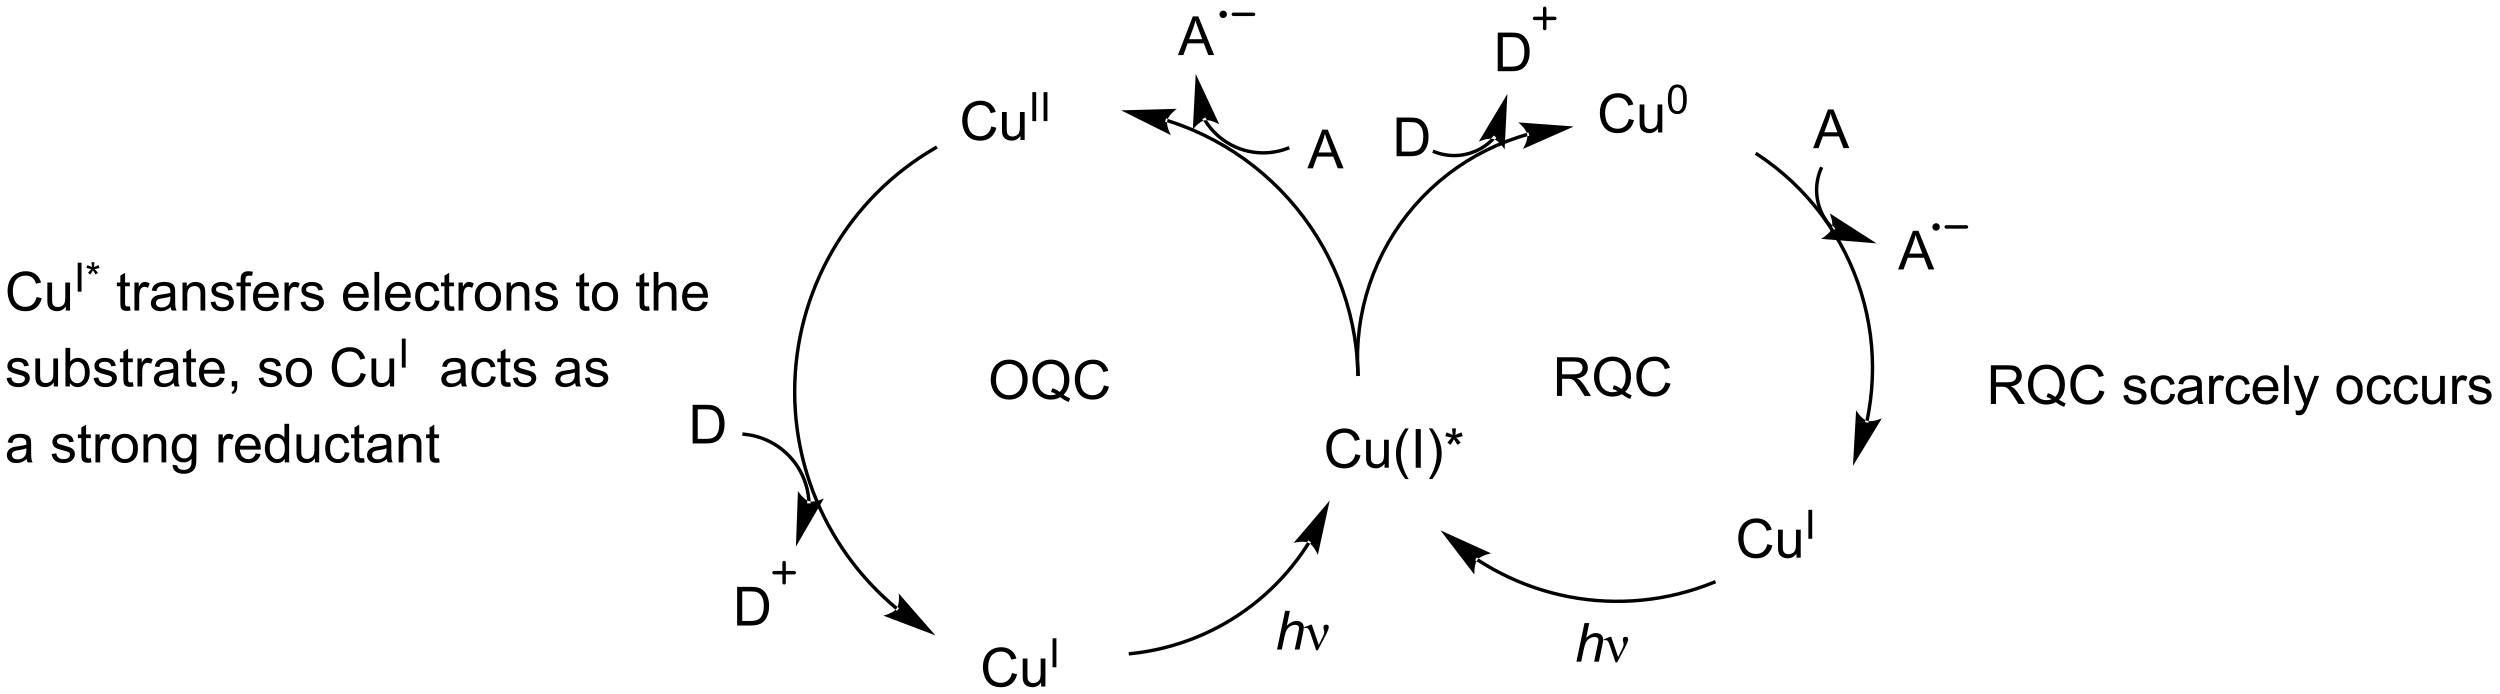<?xml version="1.0" encoding="UTF-8"?>
<!DOCTYPE svg PUBLIC '-//W3C//DTD SVG 1.0//EN'
          'http://www.w3.org/TR/2001/REC-SVG-20010904/DTD/svg10.dtd'>
<svg stroke-dasharray="none" shape-rendering="auto" xmlns="http://www.w3.org/2000/svg" font-family="'Dialog'" text-rendering="auto" width="1016" fill-opacity="1" color-interpolation="auto" color-rendering="auto" preserveAspectRatio="xMidYMid meet" font-size="12px" viewBox="0 0 1016 282" fill="black" xmlns:xlink="http://www.w3.org/1999/xlink" stroke="black" image-rendering="auto" stroke-miterlimit="10" stroke-linecap="square" stroke-linejoin="miter" font-style="normal" stroke-width="1" height="282" stroke-dashoffset="0" font-weight="normal" stroke-opacity="1"
><!--Generated by the Batik Graphics2D SVG Generator--><defs id="genericDefs"
  /><g
  ><defs id="defs1"
    ><clipPath clipPathUnits="userSpaceOnUse" id="clipPath1"
      ><path d="M0.887 1.054 L381.598 1.054 L381.598 106.727 L0.887 106.727 L0.887 1.054 Z"
      /></clipPath
      ><clipPath clipPathUnits="userSpaceOnUse" id="clipPath2"
      ><path d="M-0.975 14.127 L-0.975 116.862 L369.151 116.862 L369.151 14.127 Z"
      /></clipPath
    ></defs
    ><g transform="scale(2.667,2.667) translate(-0.887,-1.054) matrix(1.029,0,0,1.029,1.89,-13.477)"
    ><path d="M148.888 113.783 L149.646 113.973 Q149.409 114.908 148.789 115.4 Q148.169 115.89 147.276 115.89 Q146.349 115.89 145.768 115.512 Q145.19 115.135 144.885 114.421 Q144.583 113.705 144.583 112.885 Q144.583 111.989 144.924 111.325 Q145.268 110.658 145.899 110.312 Q146.529 109.965 147.286 109.965 Q148.146 109.965 148.732 110.403 Q149.318 110.84 149.549 111.635 L148.802 111.809 Q148.604 111.184 148.224 110.9 Q147.846 110.614 147.271 110.614 Q146.612 110.614 146.167 110.931 Q145.724 111.246 145.544 111.78 Q145.365 112.314 145.365 112.879 Q145.365 113.611 145.578 114.155 Q145.792 114.7 146.24 114.971 Q146.69 115.239 147.214 115.239 Q147.849 115.239 148.289 114.871 Q148.732 114.504 148.888 113.783 ZM153.21 115.791 L153.21 115.181 Q152.725 115.885 151.892 115.885 Q151.525 115.885 151.207 115.744 Q150.889 115.603 150.733 115.39 Q150.579 115.176 150.517 114.869 Q150.475 114.661 150.475 114.213 L150.475 111.642 L151.178 111.642 L151.178 113.942 Q151.178 114.494 151.22 114.684 Q151.288 114.963 151.501 115.121 Q151.718 115.278 152.033 115.278 Q152.35 115.278 152.626 115.116 Q152.905 114.955 153.019 114.676 Q153.134 114.395 153.134 113.864 L153.134 111.642 L153.837 111.642 L153.837 115.791 L153.21 115.791 Z" stroke="none" clip-path="url(#clipPath2)"
    /></g
    ><g transform="matrix(2.743,0,0,2.743,2.674,-38.749)"
    ><path d="M154.972 112.991 L154.972 108.696 L155.54 108.696 L155.54 112.991 L154.972 112.991 Z" stroke="none" clip-path="url(#clipPath2)"
    /></g
    ><g transform="matrix(2.743,0,0,2.743,2.674,-38.749)"
    ><path d="M131.707 104.471 L131.707 104.471 L131.705 104.469 L131.705 104.469 L131.703 104.467 L131.703 104.467 C131.7 104.465 131.697 104.462 131.695 104.46 L131.858 104.264 L131.695 104.46 C131.689 104.456 131.684 104.451 131.678 104.447 L131.678 104.447 C131.667 104.437 131.656 104.428 131.645 104.419 L131.645 104.419 C131.601 104.382 131.557 104.346 131.513 104.309 L131.513 104.309 C131.425 104.235 131.337 104.161 131.25 104.086 L131.25 104.086 C131.075 103.938 130.902 103.787 130.73 103.636 L130.73 103.636 C130.042 103.03 129.376 102.403 128.732 101.756 L128.732 101.756 C126.157 99.169 123.94 96.267 122.129 93.13 L122.35 93.003 L122.129 93.13 C118.507 86.857 116.508 79.646 116.508 72.151 L116.763 72.151 L116.508 72.151 C116.508 64.656 118.507 57.446 122.129 51.173 L122.129 51.173 C125.751 44.899 130.996 39.563 137.487 35.815 L137.708 35.688 L137.963 36.13 L137.742 36.257 C131.33 39.959 126.149 45.231 122.571 51.428 L122.35 51.3 L122.571 51.428 C118.993 57.625 117.018 64.748 117.018 72.151 L117.018 72.151 C117.018 79.555 118.993 86.678 122.571 92.875 L122.571 92.875 C124.36 95.974 126.55 98.841 129.094 101.396 L128.913 101.576 L129.094 101.396 C129.73 102.035 130.388 102.654 131.067 103.253 L130.899 103.444 L131.067 103.253 C131.237 103.403 131.408 103.551 131.581 103.698 L131.415 103.892 L131.581 103.698 C131.667 103.772 131.754 103.845 131.841 103.918 L131.677 104.113 L131.841 103.918 C131.884 103.954 131.928 103.99 131.971 104.027 L131.808 104.223 L131.971 104.027 C131.982 104.036 131.993 104.045 132.004 104.054 L131.841 104.25 L132.004 104.054 C132.01 104.058 132.015 104.063 132.02 104.067 L132.02 104.067 C132.023 104.07 132.026 104.072 132.029 104.074 L131.866 104.271 L132.029 104.074 L132.031 104.076 L132.031 104.076 L132.033 104.078 L132.229 104.24 L131.904 104.633 ZM137.614 108.267 L132.187 102.058 C132.187 102.058 132.366 103.553 131.866 104.272 C131.367 104.99 129.904 105.343 129.904 105.343 Z" stroke="none" clip-path="url(#clipPath2)"
    /></g
    ><g transform="matrix(2.743,0,0,2.743,2.674,-38.749)"
    ><path d="M172.032 31.741 L172.032 31.741 C172.033 31.742 172.035 31.742 172.036 31.743 L171.959 31.986 L172.036 31.743 C172.072 31.754 172.108 31.765 172.144 31.777 L172.144 31.777 C172.217 31.8 172.289 31.823 172.361 31.846 L172.361 31.846 C174.673 32.594 176.889 33.54 178.992 34.664 L178.871 34.889 L178.992 34.664 C183.197 36.912 186.946 39.871 190.09 43.374 L189.901 43.544 L190.09 43.374 C196.379 50.38 200.244 59.561 200.482 69.574 L200.488 69.829 L199.978 69.841 L199.972 69.586 C199.737 59.699 195.921 50.633 189.711 43.715 L189.711 43.715 C186.606 40.256 182.903 37.333 178.751 35.114 L178.751 35.114 C176.675 34.004 174.487 33.07 172.204 32.332 L172.283 32.089 L172.204 32.332 C172.133 32.309 172.062 32.286 171.99 32.263 L172.067 32.02 L171.99 32.263 C171.954 32.252 171.919 32.241 171.883 32.229 L171.882 32.229 C171.882 32.229 171.881 32.229 171.88 32.228 L171.636 32.152 L171.789 31.665 ZM165.129 30.475 L172.508 34.155 C172.508 34.155 171.774 32.841 171.963 31.987 C172.152 31.132 173.372 30.25 173.372 30.25 Z" stroke="none" clip-path="url(#clipPath2)"
    /></g
    ><g transform="matrix(2.743,0,0,2.743,2.674,-38.749)"
    ><path d="M193.144 94.687 L193.144 94.687 C193.141 94.692 193.138 94.697 193.136 94.701 L193.136 94.701 C193.135 94.702 193.134 94.703 193.134 94.704 L193.134 94.704 C193.127 94.715 193.12 94.726 193.113 94.737 L192.897 94.601 L193.113 94.737 C193.1 94.758 193.086 94.78 193.072 94.802 L192.856 94.666 L193.072 94.802 C193.017 94.889 192.962 94.976 192.906 95.063 L192.691 94.925 L192.906 95.063 C192.46 95.756 191.991 96.431 191.501 97.088 L191.501 97.088 C189.539 99.717 187.232 102.05 184.654 104.032 L184.654 104.032 C179.498 107.994 173.258 110.547 166.537 111.229 L166.283 111.255 L166.232 110.748 L166.485 110.722 C173.11 110.05 179.26 107.533 184.343 103.627 L184.498 103.829 L184.343 103.627 C186.884 101.674 189.159 99.374 191.092 96.783 L191.296 96.936 L191.092 96.783 C191.575 96.135 192.037 95.47 192.477 94.787 L192.477 94.787 C192.532 94.701 192.586 94.616 192.641 94.53 L192.641 94.53 C192.654 94.508 192.668 94.487 192.681 94.465 L192.681 94.465 C192.688 94.454 192.695 94.444 192.702 94.433 L192.917 94.568 L192.701 94.433 C192.702 94.432 192.703 94.431 192.703 94.43 L192.703 94.43 C192.706 94.425 192.709 94.421 192.711 94.417 L192.846 94.201 L193.279 94.471 ZM196.034 88.287 L190.688 94.567 C190.688 94.567 192.14 94.17 192.924 94.559 C193.708 94.948 194.272 96.343 194.272 96.343 Z" stroke="none" clip-path="url(#clipPath2)"
    /></g
    ><g transform="matrix(2.743,0,0,2.743,2.674,-38.749)"
    ><path d="M199.838 81.415 L200.596 81.605 Q200.359 82.54 199.739 83.032 Q199.119 83.522 198.226 83.522 Q197.299 83.522 196.718 83.144 Q196.14 82.766 195.835 82.053 Q195.533 81.337 195.533 80.516 Q195.533 79.621 195.874 78.957 Q196.218 78.29 196.848 77.944 Q197.478 77.597 198.236 77.597 Q199.096 77.597 199.682 78.035 Q200.268 78.472 200.499 79.266 L199.752 79.441 Q199.554 78.816 199.174 78.532 Q198.796 78.246 198.221 78.246 Q197.562 78.246 197.117 78.563 Q196.674 78.878 196.494 79.412 Q196.314 79.946 196.314 80.511 Q196.314 81.243 196.528 81.787 Q196.742 82.332 197.189 82.602 Q197.64 82.871 198.163 82.871 Q198.799 82.871 199.239 82.503 Q199.682 82.136 199.838 81.415 ZM204.159 83.423 L204.159 82.813 Q203.675 83.516 202.842 83.516 Q202.475 83.516 202.157 83.376 Q201.839 83.235 201.683 83.022 Q201.529 82.808 201.467 82.501 Q201.425 82.293 201.425 81.845 L201.425 79.274 L202.128 79.274 L202.128 81.574 Q202.128 82.126 202.17 82.316 Q202.238 82.595 202.451 82.753 Q202.667 82.91 202.982 82.91 Q203.3 82.91 203.576 82.748 Q203.855 82.587 203.969 82.308 Q204.084 82.027 204.084 81.496 L204.084 79.274 L204.787 79.274 L204.787 83.423 L204.159 83.423 ZM207.234 85.108 Q206.65 84.373 206.247 83.389 Q205.846 82.402 205.846 81.347 Q205.846 80.418 206.148 79.566 Q206.499 78.579 207.234 77.597 L207.736 77.597 Q207.265 78.41 207.111 78.759 Q206.874 79.298 206.736 79.884 Q206.57 80.613 206.57 81.352 Q206.57 83.23 207.736 85.108 L207.234 85.108 ZM208.773 83.423 L208.773 77.696 L209.53 77.696 L209.53 83.423 L208.773 83.423 ZM211.238 85.108 L210.732 85.108 Q211.902 83.23 211.902 81.352 Q211.902 80.618 211.732 79.894 Q211.6 79.308 211.363 78.769 Q211.209 78.418 210.732 77.597 L211.238 77.597 Q211.972 78.579 212.323 79.566 Q212.623 80.418 212.623 81.347 Q212.623 82.402 212.219 83.389 Q211.816 84.373 211.238 85.108 ZM213.162 78.746 L213.342 78.191 Q213.964 78.41 214.245 78.571 Q214.17 77.863 214.167 77.597 L214.732 77.597 Q214.722 77.985 214.644 78.566 Q215.045 78.363 215.566 78.191 L215.745 78.746 Q215.248 78.91 214.771 78.964 Q215.011 79.173 215.443 79.704 L214.975 80.035 Q214.748 79.727 214.441 79.196 Q214.152 79.746 213.933 80.035 L213.472 79.704 Q213.925 79.144 214.12 78.964 Q213.615 78.868 213.162 78.746 Z" stroke="none" clip-path="url(#clipPath2)"
    /></g
    ><g transform="matrix(2.743,0,0,2.743,2.674,-38.749)"
    ><path d="M145.891 32.863 L146.649 33.053 Q146.412 33.988 145.792 34.48 Q145.172 34.969 144.279 34.969 Q143.352 34.969 142.771 34.592 Q142.193 34.214 141.888 33.501 Q141.586 32.785 141.586 31.964 Q141.586 31.068 141.927 30.404 Q142.271 29.738 142.901 29.391 Q143.532 29.045 144.289 29.045 Q145.149 29.045 145.735 29.483 Q146.321 29.92 146.552 30.714 L145.805 30.889 Q145.607 30.264 145.227 29.98 Q144.849 29.693 144.274 29.693 Q143.615 29.693 143.17 30.011 Q142.727 30.326 142.547 30.86 Q142.368 31.394 142.368 31.959 Q142.368 32.691 142.581 33.235 Q142.795 33.779 143.243 34.05 Q143.693 34.318 144.216 34.318 Q144.852 34.318 145.292 33.951 Q145.735 33.584 145.891 32.863 ZM150.213 34.87 L150.213 34.261 Q149.728 34.964 148.895 34.964 Q148.528 34.964 148.21 34.824 Q147.892 34.683 147.736 34.469 Q147.582 34.256 147.52 33.949 Q147.478 33.74 147.478 33.292 L147.478 30.722 L148.181 30.722 L148.181 33.022 Q148.181 33.574 148.223 33.764 Q148.291 34.042 148.504 34.201 Q148.72 34.358 149.036 34.358 Q149.353 34.358 149.629 34.196 Q149.908 34.035 150.022 33.756 Q150.137 33.475 150.137 32.943 L150.137 30.722 L150.84 30.722 L150.84 34.87 L150.213 34.87 Z" stroke="none" clip-path="url(#clipPath2)"
    /></g
    ><g transform="matrix(2.743,0,0,2.743,2.674,-38.749)"
    ><path d="M151.975 32.071 L151.975 27.776 L152.543 27.776 L152.543 32.071 L151.975 32.071 ZM153.642 32.071 L153.642 27.776 L154.21 27.776 L154.21 32.071 L153.642 32.071 Z" stroke="none" clip-path="url(#clipPath2)"
    /></g
    ><g transform="matrix(2.743,0,0,2.743,2.674,-38.749)"
    ><path d="M260.868 94.745 L261.626 94.935 Q261.389 95.87 260.769 96.362 Q260.15 96.851 259.256 96.851 Q258.329 96.851 257.748 96.474 Q257.17 96.096 256.866 95.382 Q256.564 94.666 256.564 93.846 Q256.564 92.95 256.905 92.286 Q257.248 91.62 257.879 91.273 Q258.509 90.927 259.267 90.927 Q260.126 90.927 260.712 91.364 Q261.298 91.802 261.53 92.596 L260.782 92.77 Q260.584 92.145 260.204 91.862 Q259.827 91.575 259.251 91.575 Q258.592 91.575 258.147 91.893 Q257.704 92.208 257.525 92.742 Q257.345 93.276 257.345 93.841 Q257.345 94.573 257.558 95.117 Q257.772 95.661 258.22 95.932 Q258.67 96.2 259.194 96.2 Q259.829 96.2 260.269 95.833 Q260.712 95.466 260.868 94.745 ZM265.19 96.752 L265.19 96.143 Q264.706 96.846 263.872 96.846 Q263.505 96.846 263.187 96.705 Q262.87 96.565 262.713 96.351 Q262.56 96.138 262.497 95.83 Q262.456 95.622 262.456 95.174 L262.456 92.604 L263.159 92.604 L263.159 94.903 Q263.159 95.455 263.2 95.645 Q263.268 95.924 263.482 96.083 Q263.698 96.239 264.013 96.239 Q264.331 96.239 264.607 96.078 Q264.885 95.916 265 95.638 Q265.114 95.356 265.114 94.825 L265.114 92.604 L265.817 92.604 L265.817 96.752 L265.19 96.752 Z" stroke="none" clip-path="url(#clipPath2)"
    /></g
    ><g transform="matrix(2.743,0,0,2.743,2.674,-38.749)"
    ><path d="M266.952 93.952 L266.952 89.657 L267.521 89.657 L267.521 93.952 L266.952 93.952 Z" stroke="none" clip-path="url(#clipPath2)"
    /></g
    ><g transform="matrix(2.743,0,0,2.743,2.674,-38.749)"
    ><path d="M240.364 31.747 L241.122 31.937 Q240.885 32.872 240.265 33.364 Q239.645 33.853 238.752 33.853 Q237.825 33.853 237.244 33.476 Q236.666 33.098 236.361 32.385 Q236.059 31.669 236.059 30.848 Q236.059 29.952 236.4 29.288 Q236.744 28.622 237.374 28.275 Q238.005 27.929 238.762 27.929 Q239.622 27.929 240.208 28.366 Q240.793 28.804 241.025 29.598 L240.278 29.773 Q240.08 29.148 239.7 28.864 Q239.322 28.577 238.747 28.577 Q238.088 28.577 237.643 28.895 Q237.2 29.21 237.02 29.744 Q236.84 30.278 236.84 30.843 Q236.84 31.575 237.054 32.119 Q237.268 32.663 237.715 32.934 Q238.166 33.202 238.689 33.202 Q239.325 33.202 239.765 32.835 Q240.208 32.468 240.364 31.747 ZM244.685 33.755 L244.685 33.145 Q244.201 33.848 243.368 33.848 Q243 33.848 242.683 33.708 Q242.365 33.567 242.209 33.353 Q242.055 33.14 241.993 32.833 Q241.951 32.624 241.951 32.176 L241.951 29.606 L242.654 29.606 L242.654 31.905 Q242.654 32.458 242.696 32.648 Q242.764 32.926 242.977 33.085 Q243.193 33.242 243.508 33.242 Q243.826 33.242 244.102 33.08 Q244.381 32.919 244.495 32.64 Q244.61 32.359 244.61 31.827 L244.61 29.606 L245.313 29.606 L245.313 33.755 L244.685 33.755 Z" stroke="none" clip-path="url(#clipPath2)"
    /></g
    ><g transform="matrix(2.743,0,0,2.743,2.674,-38.749)"
    ><path d="M246.137 28.835 Q246.137 28.074 246.293 27.611 Q246.45 27.146 246.758 26.894 Q247.069 26.642 247.538 26.642 Q247.883 26.642 248.143 26.781 Q248.405 26.919 248.575 27.183 Q248.745 27.445 248.84 27.822 Q248.938 28.197 248.938 28.835 Q248.938 29.591 248.782 30.056 Q248.627 30.521 248.317 30.775 Q248.008 31.029 247.538 31.029 Q246.917 31.029 246.561 30.581 Q246.137 30.046 246.137 28.835 ZM246.678 28.835 Q246.678 29.894 246.926 30.244 Q247.174 30.593 247.538 30.593 Q247.901 30.593 248.147 30.242 Q248.395 29.89 248.395 28.835 Q248.395 27.775 248.147 27.427 Q247.901 27.078 247.532 27.078 Q247.168 27.078 246.952 27.386 Q246.678 27.779 246.678 28.835 Z" stroke="none" clip-path="url(#clipPath2)"
    /></g
    ><g transform="matrix(2.743,0,0,2.743,2.674,-38.749)"
    ><path d="M225.366 34.307 L225.366 34.307 C225.365 34.307 225.365 34.307 225.364 34.307 L225.364 34.307 C225.364 34.307 225.364 34.307 225.364 34.307 L225.364 34.307 C225.363 34.307 225.363 34.307 225.363 34.307 L225.363 34.307 C225.363 34.307 225.363 34.307 225.363 34.307 L225.363 34.307 L225.35 34.311 L225.281 34.065 L225.35 34.311 C225.342 34.313 225.333 34.316 225.325 34.318 L225.325 34.318 C225.308 34.323 225.291 34.328 225.275 34.332 L225.205 34.087 L225.275 34.332 C225.241 34.342 225.208 34.351 225.174 34.361 L225.174 34.361 C225.04 34.399 224.906 34.438 224.773 34.478 L224.7 34.234 L224.773 34.478 C224.506 34.558 224.24 34.641 223.975 34.728 L223.975 34.728 C223.445 34.9 222.921 35.086 222.401 35.284 L222.401 35.284 C221.362 35.68 220.343 36.126 219.348 36.621 L219.234 36.393 L219.348 36.621 C215.369 38.6 211.776 41.356 208.8 44.773 L208.608 44.605 L208.8 44.773 C205.825 48.189 203.589 52.127 202.175 56.34 L201.934 56.259 L202.175 56.34 C200.762 60.554 200.169 65.043 200.482 69.562 L200.499 69.817 L199.99 69.852 L199.972 69.598 C199.656 65.01 200.257 60.454 201.692 56.178 L201.692 56.178 C203.127 51.902 205.396 47.905 208.416 44.438 L208.416 44.438 C211.435 40.97 215.082 38.173 219.12 36.164 L219.12 36.164 C220.13 35.662 221.164 35.209 222.219 34.807 L222.31 35.045 L222.219 34.807 C222.747 34.606 223.279 34.418 223.817 34.242 L223.896 34.485 L223.817 34.242 C224.085 34.155 224.355 34.071 224.626 33.989 L224.626 33.989 C224.762 33.949 224.898 33.909 225.034 33.87 L225.104 34.116 L225.034 33.87 C225.068 33.861 225.102 33.851 225.136 33.841 L225.136 33.841 C225.153 33.836 225.17 33.832 225.187 33.827 L225.256 34.072 L225.187 33.827 C225.196 33.825 225.204 33.822 225.213 33.82 L225.213 33.82 L225.225 33.816 L225.294 34.062 L225.225 33.816 C225.225 33.816 225.225 33.816 225.225 33.816 L225.225 33.816 C225.226 33.816 225.226 33.816 225.226 33.816 L225.226 33.816 C225.227 33.816 225.228 33.816 225.228 33.815 L225.228 33.815 C225.228 33.815 225.228 33.815 225.229 33.815 L225.474 33.747 L225.612 34.238 ZM232.194 32.872 L223.971 32.26 C223.971 32.26 225.147 33.199 225.296 34.061 C225.445 34.923 224.65 36.202 224.65 36.202 Z" stroke="none" clip-path="url(#clipPath2)"
    /></g
    ><g transform="matrix(2.743,0,0,2.743,2.674,-38.749)"
    ><path d="M275.385 76.411 L275.385 76.411 C275.385 76.411 275.386 76.41 275.386 76.409 L275.634 76.467 L275.383 76.424 C275.383 76.424 275.383 76.424 275.383 76.424 L275.383 76.424 C275.383 76.424 275.384 76.417 275.386 76.408 L275.635 76.466 L275.385 76.411 C275.386 76.409 275.386 76.409 275.386 76.409 L275.386 76.409 C275.386 76.409 275.386 76.409 275.386 76.409 L275.387 76.405 C275.387 76.402 275.388 76.398 275.389 76.394 L275.389 76.394 C275.396 76.36 275.403 76.327 275.41 76.293 L275.66 76.345 L275.41 76.293 C275.438 76.159 275.466 76.025 275.492 75.891 L275.492 75.891 C275.545 75.622 275.595 75.354 275.642 75.085 L275.642 75.085 C275.736 74.547 275.818 74.009 275.888 73.47 L276.141 73.503 L275.888 73.47 C276.028 72.393 276.12 71.314 276.166 70.237 L276.421 70.248 L276.166 70.237 C276.35 65.929 275.787 61.646 274.536 57.575 L274.779 57.501 L274.536 57.575 C272.032 49.434 266.773 42.14 259.216 37.183 L259.002 37.043 L259.282 36.617 L259.495 36.757 C267.155 41.78 272.486 49.174 275.023 57.425 L275.023 57.425 C276.292 61.551 276.862 65.892 276.676 70.259 L276.676 70.259 C276.63 71.351 276.536 72.444 276.394 73.536 L276.394 73.536 C276.323 74.082 276.24 74.628 276.144 75.173 L275.893 75.129 L276.144 75.173 C276.097 75.445 276.046 75.718 275.993 75.99 L275.742 75.94 L275.993 75.99 C275.966 76.126 275.938 76.262 275.91 76.397 L275.91 76.397 C275.902 76.431 275.895 76.466 275.888 76.499 L275.639 76.447 L275.888 76.499 C275.887 76.503 275.886 76.508 275.885 76.513 L275.636 76.459 L275.886 76.51 C275.886 76.51 275.886 76.511 275.886 76.511 L275.886 76.511 C275.885 76.515 275.884 76.518 275.884 76.52 L275.883 76.523 C275.885 76.516 275.886 76.509 275.886 76.51 L275.886 76.51 C275.886 76.51 275.886 76.51 275.886 76.51 L275.883 76.526 C275.883 76.525 275.883 76.524 275.883 76.525 L275.826 76.773 L275.329 76.66 ZM273.555 83.15 L277.841 76.106 C277.841 76.106 276.47 76.726 275.635 76.466 C274.799 76.206 274.022 74.917 274.022 74.917 Z" stroke="none" clip-path="url(#clipPath2)"
    /></g
    ><g transform="matrix(2.743,0,0,2.743,2.674,-38.749)"
    ><path d="M218.061 96.844 L218.061 96.844 C218.061 96.844 218.062 96.845 218.062 96.845 L218.062 96.845 C218.062 96.845 218.063 96.846 218.063 96.846 L218.063 96.846 C218.063 96.846 218.063 96.846 218.063 96.846 L218.063 96.846 C218.063 96.846 218.063 96.846 218.063 96.846 L218.063 96.846 C218.087 96.861 218.11 96.877 218.134 96.892 L218.134 96.892 C218.182 96.923 218.229 96.954 218.277 96.984 L218.139 97.199 L218.277 96.984 C218.372 97.046 218.468 97.107 218.563 97.167 L218.563 97.167 C218.755 97.288 218.947 97.407 219.14 97.524 L219.008 97.742 L219.14 97.524 C219.913 97.992 220.701 98.431 221.501 98.84 L221.385 99.068 L221.501 98.84 C224.703 100.478 228.109 101.639 231.61 102.304 L231.61 102.304 C238.611 103.633 245.989 102.976 252.862 100.164 L253.098 100.068 L253.291 100.54 L253.055 100.637 C246.089 103.486 238.61 104.152 231.514 102.805 L231.562 102.554 L231.514 102.805 C227.966 102.131 224.514 100.954 221.269 99.295 L221.269 99.295 C220.458 98.88 219.66 98.435 218.876 97.96 L218.876 97.96 C218.68 97.841 218.485 97.721 218.291 97.599 L218.427 97.383 L218.291 97.599 C218.194 97.537 218.097 97.476 218.001 97.413 L218.001 97.413 C217.952 97.382 217.904 97.351 217.856 97.32 L217.995 97.106 L217.856 97.32 C217.832 97.304 217.808 97.289 217.784 97.273 L217.923 97.059 L217.784 97.273 C217.784 97.273 217.783 97.272 217.783 97.272 L217.783 97.272 C217.782 97.272 217.782 97.272 217.782 97.272 L217.782 97.272 C217.782 97.271 217.782 97.271 217.781 97.271 L217.781 97.271 C217.781 97.271 217.782 97.271 217.782 97.271 L217.568 97.132 L217.847 96.705 ZM212.445 92.707 L217.465 99.249 C217.465 99.249 217.381 97.746 217.926 97.061 C218.47 96.376 219.953 96.117 219.953 96.117 Z" stroke="none" clip-path="url(#clipPath2)"
    /></g
    ><g transform="matrix(2.743,0,0,2.743,2.674,-38.749)"
    ><path d="M4.453 58.131 L5.211 58.321 Q4.974 59.256 4.354 59.748 Q3.734 60.238 2.841 60.238 Q1.914 60.238 1.333 59.86 Q0.755 59.482 0.451 58.769 Q0.148 58.053 0.148 57.232 Q0.148 56.337 0.49 55.672 Q0.833 55.006 1.464 54.659 Q2.094 54.313 2.852 54.313 Q3.711 54.313 4.297 54.751 Q4.883 55.188 5.115 55.982 L4.367 56.157 Q4.169 55.532 3.789 55.248 Q3.412 54.962 2.836 54.962 Q2.177 54.962 1.732 55.279 Q1.289 55.594 1.109 56.128 Q0.93 56.662 0.93 57.227 Q0.93 57.959 1.143 58.503 Q1.357 59.047 1.805 59.318 Q2.255 59.587 2.779 59.587 Q3.414 59.587 3.854 59.219 Q4.297 58.852 4.453 58.131 ZM8.775 60.139 L8.775 59.529 Q8.29 60.232 7.457 60.232 Q7.09 60.232 6.772 60.092 Q6.454 59.951 6.298 59.738 Q6.144 59.524 6.082 59.217 Q6.04 59.008 6.04 58.56 L6.04 55.99 L6.744 55.99 L6.744 58.29 Q6.744 58.842 6.785 59.032 Q6.853 59.31 7.066 59.469 Q7.283 59.626 7.598 59.626 Q7.915 59.626 8.191 59.464 Q8.47 59.303 8.585 59.024 Q8.699 58.743 8.699 58.212 L8.699 55.99 L9.402 55.99 L9.402 60.139 L8.775 60.139 Z" stroke="none" clip-path="url(#clipPath2)"
    /></g
    ><g transform="matrix(2.743,0,0,2.743,2.674,-38.749)"
    ><path d="M10.537 57.339 L10.537 53.044 L11.105 53.044 L11.105 57.339 L10.537 57.339 ZM11.831 53.831 L11.966 53.415 Q12.433 53.579 12.644 53.7 Q12.587 53.169 12.585 52.969 L13.009 52.969 Q13.001 53.261 12.942 53.696 Q13.243 53.544 13.634 53.415 L13.769 53.831 Q13.396 53.954 13.038 53.995 Q13.218 54.151 13.542 54.55 L13.191 54.798 Q13.021 54.567 12.79 54.169 Q12.573 54.581 12.409 54.798 L12.063 54.55 Q12.403 54.13 12.55 53.995 Q12.171 53.923 11.831 53.831 Z" stroke="none" clip-path="url(#clipPath2)"
    /></g
    ><g transform="matrix(2.743,0,0,2.743,2.674,-38.749)"
    ><path d="M18.264 59.508 L18.365 60.131 Q18.068 60.193 17.834 60.193 Q17.451 60.193 17.24 60.074 Q17.029 59.951 16.943 59.753 Q16.857 59.555 16.857 58.922 L16.857 56.537 L16.342 56.537 L16.342 55.99 L16.857 55.99 L16.857 54.962 L17.558 54.54 L17.558 55.99 L18.264 55.99 L18.264 56.537 L17.558 56.537 L17.558 58.962 Q17.558 59.264 17.594 59.349 Q17.631 59.435 17.714 59.488 Q17.8 59.537 17.956 59.537 Q18.074 59.537 18.264 59.508 ZM18.945 60.139 L18.945 55.99 L19.578 55.99 L19.578 56.618 Q19.82 56.178 20.023 56.037 Q20.229 55.896 20.476 55.896 Q20.83 55.896 21.197 56.123 L20.955 56.774 Q20.697 56.623 20.439 56.623 Q20.21 56.623 20.025 56.761 Q19.843 56.899 19.765 57.146 Q19.648 57.521 19.648 57.967 L19.648 60.139 L18.945 60.139 ZM24.322 59.626 Q23.932 59.959 23.57 60.097 Q23.21 60.232 22.796 60.232 Q22.111 60.232 21.744 59.899 Q21.377 59.563 21.377 59.045 Q21.377 58.74 21.515 58.488 Q21.656 58.235 21.88 58.084 Q22.104 57.93 22.385 57.852 Q22.593 57.797 23.01 57.748 Q23.861 57.646 24.265 57.506 Q24.268 57.36 24.268 57.321 Q24.268 56.891 24.07 56.717 Q23.799 56.477 23.268 56.477 Q22.773 56.477 22.536 56.652 Q22.299 56.826 22.187 57.266 L21.499 57.172 Q21.593 56.732 21.807 56.462 Q22.023 56.188 22.429 56.042 Q22.835 55.896 23.369 55.896 Q23.9 55.896 24.231 56.021 Q24.564 56.146 24.721 56.337 Q24.877 56.524 24.939 56.813 Q24.976 56.993 24.976 57.462 L24.976 58.399 Q24.976 59.381 25.02 59.641 Q25.064 59.899 25.197 60.139 L24.463 60.139 Q24.354 59.92 24.322 59.626 ZM24.265 58.055 Q23.882 58.212 23.116 58.321 Q22.682 58.383 22.502 58.462 Q22.322 58.54 22.223 58.691 Q22.127 58.842 22.127 59.024 Q22.127 59.305 22.34 59.493 Q22.554 59.68 22.963 59.68 Q23.369 59.68 23.684 59.503 Q24.002 59.326 24.15 59.016 Q24.265 58.779 24.265 58.313 L24.265 58.055 ZM26.066 60.139 L26.066 55.99 L26.699 55.99 L26.699 56.579 Q27.154 55.896 28.019 55.896 Q28.394 55.896 28.706 56.032 Q29.021 56.165 29.178 56.383 Q29.334 56.602 29.396 56.904 Q29.436 57.099 29.436 57.587 L29.436 60.139 L28.732 60.139 L28.732 57.615 Q28.732 57.185 28.649 56.972 Q28.568 56.758 28.36 56.633 Q28.152 56.506 27.87 56.506 Q27.42 56.506 27.094 56.792 Q26.769 57.076 26.769 57.873 L26.769 60.139 L26.066 60.139 ZM30.234 58.899 L30.929 58.79 Q30.986 59.209 31.255 59.433 Q31.523 59.654 32.002 59.654 Q32.486 59.654 32.721 59.456 Q32.955 59.258 32.955 58.993 Q32.955 58.756 32.749 58.618 Q32.603 58.524 32.031 58.381 Q31.257 58.185 30.958 58.042 Q30.658 57.899 30.505 57.649 Q30.351 57.396 30.351 57.092 Q30.351 56.813 30.476 56.579 Q30.604 56.342 30.822 56.185 Q30.986 56.063 31.27 55.98 Q31.554 55.896 31.877 55.896 Q32.367 55.896 32.734 56.037 Q33.103 56.178 33.278 56.417 Q33.455 56.657 33.523 57.06 L32.835 57.154 Q32.788 56.834 32.562 56.654 Q32.338 56.474 31.929 56.474 Q31.445 56.474 31.236 56.636 Q31.031 56.795 31.031 57.008 Q31.031 57.146 31.116 57.256 Q31.203 57.368 31.385 57.443 Q31.491 57.482 32.007 57.623 Q32.752 57.821 33.046 57.949 Q33.343 58.076 33.51 58.318 Q33.679 58.56 33.679 58.92 Q33.679 59.271 33.473 59.581 Q33.268 59.891 32.88 60.063 Q32.494 60.232 32.007 60.232 Q31.197 60.232 30.773 59.896 Q30.351 59.56 30.234 58.899 ZM34.682 60.139 L34.682 56.537 L34.062 56.537 L34.062 55.99 L34.682 55.99 L34.682 55.547 Q34.682 55.131 34.757 54.928 Q34.859 54.654 35.114 54.485 Q35.369 54.313 35.83 54.313 Q36.127 54.313 36.486 54.383 L36.382 54.998 Q36.163 54.959 35.968 54.959 Q35.648 54.959 35.515 55.097 Q35.382 55.232 35.382 55.607 L35.382 55.99 L36.189 55.99 L36.189 56.537 L35.382 56.537 L35.382 60.139 L34.682 60.139 ZM39.576 58.803 L40.303 58.891 Q40.131 59.529 39.665 59.881 Q39.201 60.232 38.48 60.232 Q37.568 60.232 37.035 59.672 Q36.503 59.11 36.503 58.099 Q36.503 57.053 37.042 56.474 Q37.581 55.896 38.441 55.896 Q39.272 55.896 39.797 56.464 Q40.326 57.029 40.326 58.055 Q40.326 58.118 40.324 58.243 L37.23 58.243 Q37.269 58.928 37.615 59.292 Q37.964 59.654 38.482 59.654 Q38.87 59.654 39.144 59.451 Q39.417 59.248 39.576 58.803 ZM37.269 57.665 L39.584 57.665 Q39.537 57.141 39.318 56.881 Q38.982 56.474 38.449 56.474 Q37.964 56.474 37.633 56.8 Q37.303 57.123 37.269 57.665 ZM41.179 60.139 L41.179 55.99 L41.812 55.99 L41.812 56.618 Q42.054 56.178 42.257 56.037 Q42.463 55.896 42.71 55.896 Q43.064 55.896 43.432 56.123 L43.189 56.774 Q42.932 56.623 42.674 56.623 Q42.445 56.623 42.26 56.761 Q42.078 56.899 41.999 57.146 Q41.882 57.521 41.882 57.967 L41.882 60.139 L41.179 60.139 ZM43.57 58.899 L44.265 58.79 Q44.322 59.209 44.59 59.433 Q44.859 59.654 45.338 59.654 Q45.822 59.654 46.057 59.456 Q46.291 59.258 46.291 58.993 Q46.291 58.756 46.085 58.618 Q45.939 58.524 45.367 58.381 Q44.593 58.185 44.294 58.042 Q43.994 57.899 43.84 57.649 Q43.687 57.396 43.687 57.092 Q43.687 56.813 43.812 56.579 Q43.939 56.342 44.158 56.185 Q44.322 56.063 44.606 55.98 Q44.89 55.896 45.213 55.896 Q45.703 55.896 46.07 56.037 Q46.439 56.178 46.614 56.417 Q46.791 56.657 46.859 57.06 L46.171 57.154 Q46.124 56.834 45.898 56.654 Q45.674 56.474 45.265 56.474 Q44.781 56.474 44.572 56.636 Q44.367 56.795 44.367 57.008 Q44.367 57.146 44.453 57.256 Q44.538 57.368 44.721 57.443 Q44.828 57.482 45.343 57.623 Q46.088 57.821 46.382 57.949 Q46.679 58.076 46.846 58.318 Q47.015 58.56 47.015 58.92 Q47.015 59.271 46.809 59.581 Q46.603 59.891 46.215 60.063 Q45.83 60.232 45.343 60.232 Q44.533 60.232 44.109 59.896 Q43.687 59.56 43.57 58.899 ZM52.912 58.803 L53.639 58.891 Q53.467 59.529 53.001 59.881 Q52.537 60.232 51.816 60.232 Q50.904 60.232 50.37 59.672 Q49.839 59.11 49.839 58.099 Q49.839 57.053 50.378 56.474 Q50.917 55.896 51.777 55.896 Q52.607 55.896 53.133 56.464 Q53.662 57.029 53.662 58.055 Q53.662 58.118 53.66 58.243 L50.566 58.243 Q50.605 58.928 50.951 59.292 Q51.3 59.654 51.818 59.654 Q52.206 59.654 52.48 59.451 Q52.753 59.248 52.912 58.803 ZM50.605 57.665 L52.92 57.665 Q52.873 57.141 52.654 56.881 Q52.318 56.474 51.785 56.474 Q51.3 56.474 50.969 56.8 Q50.639 57.123 50.605 57.665 ZM54.507 60.139 L54.507 54.412 L55.21 54.412 L55.21 60.139 L54.507 60.139 ZM59.139 58.803 L59.865 58.891 Q59.693 59.529 59.227 59.881 Q58.764 60.232 58.042 60.232 Q57.131 60.232 56.597 59.672 Q56.066 59.11 56.066 58.099 Q56.066 57.053 56.605 56.474 Q57.144 55.896 58.003 55.896 Q58.834 55.896 59.36 56.464 Q59.889 57.029 59.889 58.055 Q59.889 58.118 59.886 58.243 L56.792 58.243 Q56.831 58.928 57.178 59.292 Q57.527 59.654 58.045 59.654 Q58.433 59.654 58.706 59.451 Q58.98 59.248 59.139 58.803 ZM56.831 57.665 L59.147 57.665 Q59.1 57.141 58.881 56.881 Q58.545 56.474 58.011 56.474 Q57.527 56.474 57.196 56.8 Q56.865 57.123 56.831 57.665 ZM63.455 58.618 L64.148 58.709 Q64.033 59.422 63.567 59.829 Q63.101 60.232 62.421 60.232 Q61.57 60.232 61.051 59.675 Q60.533 59.118 60.533 58.079 Q60.533 57.407 60.755 56.904 Q60.978 56.399 61.434 56.149 Q61.89 55.896 62.424 55.896 Q63.101 55.896 63.531 56.238 Q63.96 56.579 64.08 57.209 L63.398 57.313 Q63.299 56.896 63.051 56.685 Q62.804 56.474 62.453 56.474 Q61.921 56.474 61.588 56.855 Q61.257 57.235 61.257 58.06 Q61.257 58.896 61.578 59.277 Q61.898 59.654 62.413 59.654 Q62.828 59.654 63.103 59.402 Q63.382 59.146 63.455 58.618 ZM66.283 59.508 L66.385 60.131 Q66.088 60.193 65.853 60.193 Q65.471 60.193 65.26 60.074 Q65.049 59.951 64.963 59.753 Q64.877 59.555 64.877 58.922 L64.877 56.537 L64.361 56.537 L64.361 55.99 L64.877 55.99 L64.877 54.962 L65.578 54.54 L65.578 55.99 L66.283 55.99 L66.283 56.537 L65.578 56.537 L65.578 58.962 Q65.578 59.264 65.614 59.349 Q65.65 59.435 65.734 59.488 Q65.82 59.537 65.976 59.537 Q66.093 59.537 66.283 59.508 ZM66.964 60.139 L66.964 55.99 L67.597 55.99 L67.597 56.618 Q67.839 56.178 68.042 56.037 Q68.248 55.896 68.495 55.896 Q68.85 55.896 69.217 56.123 L68.975 56.774 Q68.717 56.623 68.459 56.623 Q68.23 56.623 68.045 56.761 Q67.863 56.899 67.784 57.146 Q67.667 57.521 67.667 57.967 L67.667 60.139 L66.964 60.139 ZM69.373 58.063 Q69.373 56.912 70.014 56.357 Q70.55 55.896 71.318 55.896 Q72.175 55.896 72.717 56.456 Q73.261 57.016 73.261 58.006 Q73.261 58.805 73.019 59.266 Q72.779 59.724 72.321 59.98 Q71.863 60.232 71.318 60.232 Q70.449 60.232 69.909 59.675 Q69.373 59.115 69.373 58.063 ZM70.097 58.063 Q70.097 58.86 70.443 59.258 Q70.792 59.654 71.318 59.654 Q71.842 59.654 72.188 59.256 Q72.537 58.857 72.537 58.04 Q72.537 57.271 72.188 56.876 Q71.839 56.477 71.318 56.477 Q70.792 56.477 70.443 56.873 Q70.097 57.266 70.097 58.063 ZM74.085 60.139 L74.085 55.99 L74.718 55.99 L74.718 56.579 Q75.174 55.896 76.038 55.896 Q76.413 55.896 76.726 56.032 Q77.041 56.165 77.197 56.383 Q77.353 56.602 77.416 56.904 Q77.455 57.099 77.455 57.587 L77.455 60.139 L76.752 60.139 L76.752 57.615 Q76.752 57.185 76.669 56.972 Q76.588 56.758 76.379 56.633 Q76.171 56.506 75.89 56.506 Q75.439 56.506 75.114 56.792 Q74.788 57.076 74.788 57.873 L74.788 60.139 L74.085 60.139 ZM78.253 58.899 L78.949 58.79 Q79.006 59.209 79.274 59.433 Q79.542 59.654 80.022 59.654 Q80.506 59.654 80.74 59.456 Q80.975 59.258 80.975 58.993 Q80.975 58.756 80.769 58.618 Q80.623 58.524 80.05 58.381 Q79.277 58.185 78.977 58.042 Q78.678 57.899 78.524 57.649 Q78.37 57.396 78.37 57.092 Q78.37 56.813 78.495 56.579 Q78.623 56.342 78.842 56.185 Q79.006 56.063 79.29 55.98 Q79.574 55.896 79.897 55.896 Q80.386 55.896 80.753 56.037 Q81.123 56.178 81.297 56.417 Q81.475 56.657 81.542 57.06 L80.855 57.154 Q80.808 56.834 80.581 56.654 Q80.357 56.474 79.949 56.474 Q79.464 56.474 79.256 56.636 Q79.05 56.795 79.05 57.008 Q79.05 57.146 79.136 57.256 Q79.222 57.368 79.404 57.443 Q79.511 57.482 80.027 57.623 Q80.772 57.821 81.066 57.949 Q81.363 58.076 81.529 58.318 Q81.699 58.56 81.699 58.92 Q81.699 59.271 81.493 59.581 Q81.287 59.891 80.899 60.063 Q80.514 60.232 80.027 60.232 Q79.217 60.232 78.792 59.896 Q78.37 59.56 78.253 58.899 ZM86.291 59.508 L86.393 60.131 Q86.096 60.193 85.861 60.193 Q85.478 60.193 85.268 60.074 Q85.057 59.951 84.971 59.753 Q84.885 59.555 84.885 58.922 L84.885 56.537 L84.369 56.537 L84.369 55.99 L84.885 55.99 L84.885 54.962 L85.585 54.54 L85.585 55.99 L86.291 55.99 L86.291 56.537 L85.585 56.537 L85.585 58.962 Q85.585 59.264 85.622 59.349 Q85.658 59.435 85.742 59.488 Q85.828 59.537 85.984 59.537 Q86.101 59.537 86.291 59.508 ZM86.717 58.063 Q86.717 56.912 87.357 56.357 Q87.894 55.896 88.662 55.896 Q89.519 55.896 90.061 56.456 Q90.605 57.016 90.605 58.006 Q90.605 58.805 90.363 59.266 Q90.123 59.724 89.665 59.98 Q89.206 60.232 88.662 60.232 Q87.792 60.232 87.253 59.675 Q86.717 59.115 86.717 58.063 ZM87.441 58.063 Q87.441 58.86 87.787 59.258 Q88.136 59.654 88.662 59.654 Q89.186 59.654 89.532 59.256 Q89.881 58.857 89.881 58.04 Q89.881 57.271 89.532 56.876 Q89.183 56.477 88.662 56.477 Q88.136 56.477 87.787 56.873 Q87.441 57.266 87.441 58.063 ZM95.186 59.508 L95.287 60.131 Q94.99 60.193 94.756 60.193 Q94.373 60.193 94.162 60.074 Q93.951 59.951 93.865 59.753 Q93.779 59.555 93.779 58.922 L93.779 56.537 L93.264 56.537 L93.264 55.99 L93.779 55.99 L93.779 54.962 L94.48 54.54 L94.48 55.99 L95.186 55.99 L95.186 56.537 L94.48 56.537 L94.48 58.962 Q94.48 59.264 94.516 59.349 Q94.553 59.435 94.636 59.488 Q94.722 59.537 94.878 59.537 Q94.995 59.537 95.186 59.508 ZM95.874 60.139 L95.874 54.412 L96.578 54.412 L96.578 56.467 Q97.07 55.896 97.82 55.896 Q98.281 55.896 98.619 56.079 Q98.96 56.258 99.106 56.579 Q99.252 56.899 99.252 57.508 L99.252 60.139 L98.549 60.139 L98.549 57.508 Q98.549 56.982 98.32 56.743 Q98.093 56.501 97.674 56.501 Q97.361 56.501 97.085 56.665 Q96.812 56.826 96.695 57.105 Q96.578 57.381 96.578 57.868 L96.578 60.139 L95.874 60.139 ZM103.162 58.803 L103.889 58.891 Q103.717 59.529 103.251 59.881 Q102.787 60.232 102.066 60.232 Q101.154 60.232 100.62 59.672 Q100.089 59.11 100.089 58.099 Q100.089 57.053 100.628 56.474 Q101.167 55.896 102.027 55.896 Q102.857 55.896 103.383 56.464 Q103.912 57.029 103.912 58.055 Q103.912 58.118 103.909 58.243 L100.816 58.243 Q100.855 58.928 101.201 59.292 Q101.55 59.654 102.068 59.654 Q102.456 59.654 102.73 59.451 Q103.003 59.248 103.162 58.803 ZM100.855 57.665 L103.17 57.665 Q103.123 57.141 102.904 56.881 Q102.568 56.474 102.034 56.474 Q101.55 56.474 101.219 56.8 Q100.889 57.123 100.855 57.665 Z" stroke="none" clip-path="url(#clipPath2)"
    /></g
    ><g transform="matrix(2.743,0,0,2.743,2.674,-38.749)"
    ><path d="M-0.003 70.149 L0.693 70.04 Q0.75 70.459 1.018 70.683 Q1.286 70.904 1.766 70.904 Q2.25 70.904 2.484 70.706 Q2.719 70.508 2.719 70.243 Q2.719 70.006 2.513 69.868 Q2.367 69.774 1.794 69.631 Q1.021 69.436 0.721 69.292 Q0.422 69.149 0.268 68.899 Q0.115 68.646 0.115 68.342 Q0.115 68.063 0.24 67.829 Q0.367 67.592 0.586 67.436 Q0.75 67.313 1.034 67.23 Q1.318 67.146 1.641 67.146 Q2.13 67.146 2.497 67.287 Q2.867 67.428 3.042 67.667 Q3.219 67.907 3.287 68.311 L2.599 68.404 Q2.552 68.084 2.325 67.904 Q2.102 67.725 1.693 67.725 Q1.208 67.725 1 67.886 Q0.794 68.045 0.794 68.258 Q0.794 68.396 0.88 68.506 Q0.966 68.618 1.148 68.693 Q1.255 68.732 1.771 68.873 Q2.516 69.071 2.81 69.198 Q3.107 69.326 3.273 69.568 Q3.443 69.811 3.443 70.17 Q3.443 70.521 3.237 70.831 Q3.031 71.141 2.643 71.313 Q2.258 71.482 1.771 71.482 Q0.961 71.482 0.536 71.146 Q0.115 70.811 -0.003 70.149 ZM6.997 71.389 L6.997 70.779 Q6.513 71.482 5.68 71.482 Q5.312 71.482 4.995 71.342 Q4.677 71.201 4.521 70.988 Q4.367 70.774 4.305 70.467 Q4.263 70.258 4.263 69.811 L4.263 67.24 L4.966 67.24 L4.966 69.54 Q4.966 70.092 5.008 70.282 Q5.075 70.561 5.289 70.719 Q5.505 70.876 5.82 70.876 Q6.138 70.876 6.414 70.714 Q6.693 70.553 6.807 70.274 Q6.922 69.993 6.922 69.462 L6.922 67.24 L7.625 67.24 L7.625 71.389 L6.997 71.389 ZM9.376 71.389 L8.723 71.389 L8.723 65.662 L9.426 65.662 L9.426 67.704 Q9.871 67.146 10.564 67.146 Q10.947 67.146 11.288 67.3 Q11.629 67.454 11.85 67.735 Q12.072 68.014 12.197 68.409 Q12.322 68.803 12.322 69.251 Q12.322 70.318 11.793 70.902 Q11.267 71.482 10.527 71.482 Q9.793 71.482 9.376 70.868 L9.376 71.389 ZM9.368 69.282 Q9.368 70.029 9.572 70.36 Q9.902 70.904 10.47 70.904 Q10.931 70.904 11.267 70.503 Q11.603 70.102 11.603 69.311 Q11.603 68.498 11.28 68.113 Q10.957 67.725 10.501 67.725 Q10.04 67.725 9.704 68.126 Q9.368 68.524 9.368 69.282 ZM12.896 70.149 L13.591 70.04 Q13.648 70.459 13.917 70.683 Q14.185 70.904 14.664 70.904 Q15.148 70.904 15.383 70.706 Q15.617 70.508 15.617 70.243 Q15.617 70.006 15.412 69.868 Q15.266 69.774 14.693 69.631 Q13.919 69.436 13.62 69.292 Q13.32 69.149 13.167 68.899 Q13.013 68.646 13.013 68.342 Q13.013 68.063 13.138 67.829 Q13.266 67.592 13.484 67.436 Q13.648 67.313 13.932 67.23 Q14.216 67.146 14.539 67.146 Q15.029 67.146 15.396 67.287 Q15.766 67.428 15.94 67.667 Q16.117 67.907 16.185 68.311 L15.497 68.404 Q15.45 68.084 15.224 67.904 Q15 67.725 14.591 67.725 Q14.107 67.725 13.898 67.886 Q13.693 68.045 13.693 68.258 Q13.693 68.396 13.779 68.506 Q13.865 68.618 14.047 68.693 Q14.154 68.732 14.669 68.873 Q15.414 69.071 15.708 69.198 Q16.005 69.326 16.172 69.568 Q16.341 69.811 16.341 70.17 Q16.341 70.521 16.135 70.831 Q15.93 71.141 15.542 71.313 Q15.156 71.482 14.669 71.482 Q13.859 71.482 13.435 71.146 Q13.013 70.811 12.896 70.149 ZM18.711 70.758 L18.812 71.381 Q18.516 71.443 18.281 71.443 Q17.898 71.443 17.688 71.323 Q17.477 71.201 17.391 71.003 Q17.305 70.805 17.305 70.172 L17.305 67.787 L16.789 67.787 L16.789 67.24 L17.305 67.24 L17.305 66.212 L18.005 65.79 L18.005 67.24 L18.711 67.24 L18.711 67.787 L18.005 67.787 L18.005 70.212 Q18.005 70.514 18.042 70.6 Q18.078 70.686 18.162 70.738 Q18.247 70.787 18.404 70.787 Q18.521 70.787 18.711 70.758 ZM19.392 71.389 L19.392 67.24 L20.025 67.24 L20.025 67.868 Q20.267 67.428 20.47 67.287 Q20.676 67.146 20.923 67.146 Q21.277 67.146 21.645 67.373 L21.402 68.024 Q21.145 67.873 20.887 67.873 Q20.658 67.873 20.473 68.011 Q20.29 68.149 20.212 68.396 Q20.095 68.771 20.095 69.217 L20.095 71.389 L19.392 71.389 ZM24.77 70.876 Q24.379 71.209 24.017 71.347 Q23.658 71.482 23.244 71.482 Q22.559 71.482 22.191 71.149 Q21.824 70.813 21.824 70.295 Q21.824 69.99 21.962 69.738 Q22.103 69.485 22.327 69.334 Q22.551 69.18 22.832 69.102 Q23.04 69.047 23.457 68.998 Q24.309 68.896 24.712 68.756 Q24.715 68.61 24.715 68.571 Q24.715 68.141 24.517 67.967 Q24.246 67.727 23.715 67.727 Q23.22 67.727 22.983 67.902 Q22.746 68.076 22.634 68.516 L21.947 68.422 Q22.04 67.982 22.254 67.712 Q22.47 67.438 22.876 67.292 Q23.283 67.146 23.816 67.146 Q24.348 67.146 24.678 67.271 Q25.012 67.396 25.168 67.587 Q25.324 67.774 25.387 68.063 Q25.423 68.243 25.423 68.712 L25.423 69.649 Q25.423 70.631 25.467 70.891 Q25.512 71.149 25.645 71.389 L24.91 71.389 Q24.801 71.17 24.77 70.876 ZM24.712 69.305 Q24.329 69.462 23.564 69.571 Q23.129 69.633 22.949 69.712 Q22.77 69.79 22.671 69.941 Q22.574 70.092 22.574 70.274 Q22.574 70.555 22.788 70.743 Q23.001 70.93 23.41 70.93 Q23.816 70.93 24.131 70.753 Q24.449 70.576 24.598 70.266 Q24.712 70.029 24.712 69.563 L24.712 69.305 ZM28.047 70.758 L28.148 71.381 Q27.852 71.443 27.617 71.443 Q27.234 71.443 27.023 71.323 Q26.812 71.201 26.727 71.003 Q26.641 70.805 26.641 70.172 L26.641 67.787 L26.125 67.787 L26.125 67.24 L26.641 67.24 L26.641 66.212 L27.341 65.79 L27.341 67.24 L28.047 67.24 L28.047 67.787 L27.341 67.787 L27.341 70.212 Q27.341 70.514 27.378 70.6 Q27.414 70.686 27.497 70.738 Q27.583 70.787 27.74 70.787 Q27.857 70.787 28.047 70.758 ZM31.574 70.053 L32.301 70.141 Q32.129 70.779 31.663 71.131 Q31.199 71.482 30.478 71.482 Q29.566 71.482 29.033 70.922 Q28.501 70.36 28.501 69.35 Q28.501 68.303 29.04 67.725 Q29.579 67.146 30.439 67.146 Q31.27 67.146 31.796 67.714 Q32.324 68.279 32.324 69.305 Q32.324 69.368 32.322 69.493 L29.228 69.493 Q29.267 70.178 29.613 70.542 Q29.962 70.904 30.48 70.904 Q30.869 70.904 31.142 70.701 Q31.415 70.498 31.574 70.053 ZM29.267 68.915 L31.582 68.915 Q31.535 68.391 31.316 68.131 Q30.98 67.725 30.447 67.725 Q29.962 67.725 29.631 68.05 Q29.301 68.373 29.267 68.915 ZM33.367 71.389 L33.367 70.587 L34.169 70.587 L34.169 71.389 Q34.169 71.831 34.013 72.102 Q33.857 72.373 33.516 72.521 L33.32 72.222 Q33.544 72.123 33.648 71.933 Q33.755 71.745 33.766 71.389 L33.367 71.389 ZM37.349 70.149 L38.044 70.04 Q38.102 70.459 38.37 70.683 Q38.638 70.904 39.117 70.904 Q39.602 70.904 39.836 70.706 Q40.07 70.508 40.07 70.243 Q40.07 70.006 39.865 69.868 Q39.719 69.774 39.146 69.631 Q38.372 69.436 38.073 69.292 Q37.773 69.149 37.62 68.899 Q37.466 68.646 37.466 68.342 Q37.466 68.063 37.591 67.829 Q37.719 67.592 37.938 67.436 Q38.102 67.313 38.385 67.23 Q38.669 67.146 38.992 67.146 Q39.482 67.146 39.849 67.287 Q40.219 67.428 40.393 67.667 Q40.57 67.907 40.638 68.311 L39.95 68.404 Q39.904 68.084 39.677 67.904 Q39.453 67.725 39.044 67.725 Q38.56 67.725 38.352 67.886 Q38.146 68.045 38.146 68.258 Q38.146 68.396 38.232 68.506 Q38.318 68.618 38.5 68.693 Q38.607 68.732 39.122 68.873 Q39.867 69.071 40.161 69.198 Q40.458 69.326 40.625 69.568 Q40.794 69.811 40.794 70.17 Q40.794 70.521 40.589 70.831 Q40.383 71.141 39.995 71.313 Q39.609 71.482 39.122 71.482 Q38.312 71.482 37.888 71.146 Q37.466 70.811 37.349 70.149 ZM41.367 69.313 Q41.367 68.162 42.008 67.607 Q42.544 67.146 43.312 67.146 Q44.169 67.146 44.711 67.706 Q45.255 68.266 45.255 69.256 Q45.255 70.055 45.013 70.516 Q44.773 70.975 44.315 71.23 Q43.857 71.482 43.312 71.482 Q42.443 71.482 41.904 70.925 Q41.367 70.365 41.367 69.313 ZM42.091 69.313 Q42.091 70.11 42.438 70.508 Q42.786 70.904 43.312 70.904 Q43.836 70.904 44.182 70.506 Q44.531 70.107 44.531 69.29 Q44.531 68.521 44.182 68.126 Q43.833 67.727 43.312 67.727 Q42.786 67.727 42.438 68.123 Q42.091 68.516 42.091 69.313 ZM52.477 69.381 L53.234 69.571 Q52.997 70.506 52.378 70.998 Q51.758 71.488 50.865 71.488 Q49.938 71.488 49.357 71.11 Q48.779 70.732 48.474 70.019 Q48.172 69.303 48.172 68.482 Q48.172 67.587 48.513 66.922 Q48.857 66.256 49.487 65.909 Q50.117 65.563 50.875 65.563 Q51.734 65.563 52.32 66.001 Q52.906 66.438 53.138 67.232 L52.391 67.407 Q52.193 66.782 51.812 66.498 Q51.435 66.212 50.859 66.212 Q50.2 66.212 49.755 66.529 Q49.312 66.844 49.133 67.378 Q48.953 67.912 48.953 68.477 Q48.953 69.209 49.167 69.753 Q49.38 70.297 49.828 70.568 Q50.279 70.837 50.802 70.837 Q51.438 70.837 51.878 70.469 Q52.32 70.102 52.477 69.381 ZM56.798 71.389 L56.798 70.779 Q56.314 71.482 55.48 71.482 Q55.113 71.482 54.796 71.342 Q54.478 71.201 54.322 70.988 Q54.168 70.774 54.105 70.467 Q54.064 70.258 54.064 69.811 L54.064 67.24 L54.767 67.24 L54.767 69.54 Q54.767 70.092 54.809 70.282 Q54.876 70.561 55.09 70.719 Q55.306 70.876 55.621 70.876 Q55.939 70.876 56.215 70.714 Q56.493 70.553 56.608 70.274 Q56.723 69.993 56.723 69.462 L56.723 67.24 L57.426 67.24 L57.426 71.389 L56.798 71.389 Z" stroke="none" clip-path="url(#clipPath2)"
    /></g
    ><g transform="matrix(2.743,0,0,2.743,2.674,-38.749)"
    ><path d="M58.56 68.589 L58.56 64.294 L59.129 64.294 L59.129 68.589 L58.56 68.589 Z" stroke="none" clip-path="url(#clipPath2)"
    /></g
    ><g transform="matrix(2.743,0,0,2.743,2.674,-38.749)"
    ><path d="M67.347 70.876 Q66.956 71.209 66.594 71.347 Q66.235 71.482 65.821 71.482 Q65.136 71.482 64.769 71.149 Q64.401 70.813 64.401 70.295 Q64.401 69.99 64.539 69.738 Q64.68 69.485 64.904 69.334 Q65.128 69.18 65.409 69.102 Q65.618 69.047 66.034 68.998 Q66.886 68.896 67.289 68.756 Q67.292 68.61 67.292 68.571 Q67.292 68.141 67.094 67.967 Q66.823 67.727 66.292 67.727 Q65.797 67.727 65.56 67.902 Q65.323 68.076 65.211 68.516 L64.524 68.422 Q64.618 67.982 64.831 67.712 Q65.047 67.438 65.454 67.292 Q65.86 67.146 66.394 67.146 Q66.925 67.146 67.255 67.271 Q67.589 67.396 67.745 67.587 Q67.901 67.774 67.964 68.063 Q68 68.243 68 68.712 L68 69.649 Q68 70.631 68.045 70.891 Q68.089 71.149 68.222 71.389 L67.487 71.389 Q67.378 71.17 67.347 70.876 ZM67.289 69.305 Q66.907 69.462 66.141 69.571 Q65.706 69.633 65.526 69.712 Q65.347 69.79 65.248 69.941 Q65.151 70.092 65.151 70.274 Q65.151 70.555 65.365 70.743 Q65.579 70.93 65.987 70.93 Q66.394 70.93 66.709 70.753 Q67.026 70.576 67.175 70.266 Q67.289 70.029 67.289 69.563 L67.289 69.305 ZM71.796 69.868 L72.489 69.959 Q72.374 70.672 71.908 71.079 Q71.442 71.482 70.762 71.482 Q69.91 71.482 69.392 70.925 Q68.874 70.368 68.874 69.329 Q68.874 68.657 69.095 68.154 Q69.319 67.649 69.775 67.399 Q70.231 67.146 70.765 67.146 Q71.442 67.146 71.871 67.488 Q72.301 67.829 72.421 68.459 L71.739 68.563 Q71.64 68.146 71.392 67.936 Q71.145 67.725 70.793 67.725 Q70.262 67.725 69.929 68.105 Q69.598 68.485 69.598 69.311 Q69.598 70.146 69.918 70.527 Q70.239 70.904 70.754 70.904 Q71.168 70.904 71.444 70.652 Q71.723 70.396 71.796 69.868 ZM74.624 70.758 L74.726 71.381 Q74.429 71.443 74.194 71.443 Q73.811 71.443 73.601 71.323 Q73.39 71.201 73.304 71.003 Q73.218 70.805 73.218 70.172 L73.218 67.787 L72.702 67.787 L72.702 67.24 L73.218 67.24 L73.218 66.212 L73.918 65.79 L73.918 67.24 L74.624 67.24 L74.624 67.787 L73.918 67.787 L73.918 70.212 Q73.918 70.514 73.955 70.6 Q73.991 70.686 74.075 70.738 Q74.16 70.787 74.317 70.787 Q74.434 70.787 74.624 70.758 ZM75.032 70.149 L75.727 70.04 Q75.784 70.459 76.052 70.683 Q76.321 70.904 76.8 70.904 Q77.284 70.904 77.519 70.706 Q77.753 70.508 77.753 70.243 Q77.753 70.006 77.547 69.868 Q77.401 69.774 76.829 69.631 Q76.055 69.436 75.755 69.292 Q75.456 69.149 75.302 68.899 Q75.149 68.646 75.149 68.342 Q75.149 68.063 75.274 67.829 Q75.401 67.592 75.62 67.436 Q75.784 67.313 76.068 67.23 Q76.352 67.146 76.675 67.146 Q77.164 67.146 77.532 67.287 Q77.901 67.428 78.076 67.667 Q78.253 67.907 78.321 68.311 L77.633 68.404 Q77.586 68.084 77.36 67.904 Q77.136 67.725 76.727 67.725 Q76.243 67.725 76.034 67.886 Q75.829 68.045 75.829 68.258 Q75.829 68.396 75.914 68.506 Q76 68.618 76.183 68.693 Q76.289 68.732 76.805 68.873 Q77.55 69.071 77.844 69.198 Q78.141 69.326 78.308 69.568 Q78.477 69.811 78.477 70.17 Q78.477 70.521 78.271 70.831 Q78.065 71.141 77.677 71.313 Q77.292 71.482 76.805 71.482 Q75.995 71.482 75.571 71.146 Q75.149 70.811 75.032 70.149 ZM84.241 70.876 Q83.851 71.209 83.489 71.347 Q83.129 71.482 82.715 71.482 Q82.03 71.482 81.663 71.149 Q81.296 70.813 81.296 70.295 Q81.296 69.99 81.434 69.738 Q81.575 69.485 81.799 69.334 Q82.022 69.18 82.304 69.102 Q82.512 69.047 82.929 68.998 Q83.78 68.896 84.184 68.756 Q84.186 68.61 84.186 68.571 Q84.186 68.141 83.989 67.967 Q83.718 67.727 83.186 67.727 Q82.692 67.727 82.455 67.902 Q82.218 68.076 82.106 68.516 L81.418 68.422 Q81.512 67.982 81.726 67.712 Q81.942 67.438 82.348 67.292 Q82.754 67.146 83.288 67.146 Q83.819 67.146 84.15 67.271 Q84.483 67.396 84.64 67.587 Q84.796 67.774 84.858 68.063 Q84.895 68.243 84.895 68.712 L84.895 69.649 Q84.895 70.631 84.939 70.891 Q84.983 71.149 85.116 71.389 L84.382 71.389 Q84.272 71.17 84.241 70.876 ZM84.184 69.305 Q83.801 69.462 83.035 69.571 Q82.601 69.633 82.421 69.712 Q82.241 69.79 82.142 69.941 Q82.046 70.092 82.046 70.274 Q82.046 70.555 82.259 70.743 Q82.473 70.93 82.882 70.93 Q83.288 70.93 83.603 70.753 Q83.921 70.576 84.069 70.266 Q84.184 70.029 84.184 69.563 L84.184 69.305 ZM85.704 70.149 L86.399 70.04 Q86.456 70.459 86.724 70.683 Q86.993 70.904 87.472 70.904 Q87.956 70.904 88.19 70.706 Q88.425 70.508 88.425 70.243 Q88.425 70.006 88.219 69.868 Q88.073 69.774 87.5 69.631 Q86.727 69.436 86.427 69.292 Q86.128 69.149 85.974 68.899 Q85.821 68.646 85.821 68.342 Q85.821 68.063 85.946 67.829 Q86.073 67.592 86.292 67.436 Q86.456 67.313 86.74 67.23 Q87.024 67.146 87.347 67.146 Q87.836 67.146 88.204 67.287 Q88.573 67.428 88.748 67.667 Q88.925 67.907 88.993 68.311 L88.305 68.404 Q88.258 68.084 88.032 67.904 Q87.808 67.725 87.399 67.725 Q86.914 67.725 86.706 67.886 Q86.5 68.045 86.5 68.258 Q86.5 68.396 86.586 68.506 Q86.672 68.618 86.855 68.693 Q86.961 68.732 87.477 68.873 Q88.222 69.071 88.516 69.198 Q88.813 69.326 88.98 69.568 Q89.149 69.811 89.149 70.17 Q89.149 70.521 88.943 70.831 Q88.737 71.141 88.349 71.313 Q87.964 71.482 87.477 71.482 Q86.667 71.482 86.243 71.146 Q85.821 70.811 85.704 70.149 Z" stroke="none" clip-path="url(#clipPath2)"
    /></g
    ><g transform="matrix(2.743,0,0,2.743,2.674,-38.749)"
    ><path d="M2.984 82.126 Q2.594 82.459 2.232 82.597 Q1.872 82.732 1.458 82.732 Q0.773 82.732 0.406 82.399 Q0.039 82.063 0.039 81.545 Q0.039 81.24 0.177 80.988 Q0.318 80.735 0.542 80.584 Q0.766 80.43 1.047 80.352 Q1.255 80.297 1.672 80.248 Q2.523 80.146 2.927 80.006 Q2.93 79.86 2.93 79.821 Q2.93 79.391 2.732 79.217 Q2.461 78.977 1.93 78.977 Q1.435 78.977 1.198 79.152 Q0.961 79.326 0.849 79.766 L0.162 79.672 Q0.255 79.232 0.469 78.962 Q0.685 78.688 1.091 78.542 Q1.497 78.396 2.031 78.396 Q2.562 78.396 2.893 78.521 Q3.227 78.646 3.383 78.837 Q3.539 79.024 3.602 79.313 Q3.638 79.493 3.638 79.962 L3.638 80.899 Q3.638 81.881 3.682 82.141 Q3.727 82.399 3.859 82.639 L3.125 82.639 Q3.016 82.42 2.984 82.126 ZM2.927 80.555 Q2.544 80.712 1.779 80.821 Q1.344 80.883 1.164 80.962 Q0.984 81.04 0.885 81.191 Q0.789 81.342 0.789 81.524 Q0.789 81.805 1.003 81.993 Q1.216 82.18 1.625 82.18 Q2.031 82.18 2.346 82.003 Q2.664 81.826 2.812 81.516 Q2.927 81.279 2.927 80.813 L2.927 80.555 ZM6.669 81.399 L7.365 81.29 Q7.422 81.709 7.69 81.933 Q7.958 82.154 8.438 82.154 Q8.922 82.154 9.156 81.956 Q9.391 81.758 9.391 81.493 Q9.391 81.256 9.185 81.118 Q9.039 81.024 8.466 80.881 Q7.693 80.686 7.393 80.542 Q7.094 80.399 6.94 80.149 Q6.787 79.896 6.787 79.592 Q6.787 79.313 6.912 79.079 Q7.039 78.842 7.258 78.686 Q7.422 78.563 7.706 78.48 Q7.99 78.396 8.312 78.396 Q8.802 78.396 9.169 78.537 Q9.539 78.678 9.713 78.917 Q9.891 79.157 9.958 79.561 L9.271 79.654 Q9.224 79.334 8.997 79.154 Q8.773 78.975 8.365 78.975 Q7.88 78.975 7.672 79.136 Q7.466 79.295 7.466 79.508 Q7.466 79.646 7.552 79.756 Q7.638 79.868 7.82 79.943 Q7.927 79.982 8.443 80.123 Q9.188 80.321 9.482 80.448 Q9.779 80.576 9.945 80.818 Q10.115 81.061 10.115 81.42 Q10.115 81.771 9.909 82.081 Q9.703 82.391 9.315 82.563 Q8.93 82.732 8.443 82.732 Q7.633 82.732 7.208 82.396 Q6.787 82.061 6.669 81.399 ZM12.484 82.008 L12.586 82.631 Q12.289 82.693 12.055 82.693 Q11.672 82.693 11.461 82.573 Q11.25 82.451 11.164 82.253 Q11.078 82.055 11.078 81.422 L11.078 79.037 L10.562 79.037 L10.562 78.49 L11.078 78.49 L11.078 77.462 L11.779 77.04 L11.779 78.49 L12.484 78.49 L12.484 79.037 L11.779 79.037 L11.779 81.462 Q11.779 81.764 11.815 81.85 Q11.852 81.936 11.935 81.988 Q12.021 82.037 12.177 82.037 Q12.294 82.037 12.484 82.008 ZM13.165 82.639 L13.165 78.49 L13.798 78.49 L13.798 79.118 Q14.04 78.678 14.243 78.537 Q14.449 78.396 14.697 78.396 Q15.051 78.396 15.418 78.623 L15.176 79.274 Q14.918 79.123 14.66 79.123 Q14.431 79.123 14.246 79.261 Q14.064 79.399 13.986 79.646 Q13.868 80.021 13.868 80.467 L13.868 82.639 L13.165 82.639 ZM15.574 80.563 Q15.574 79.412 16.215 78.857 Q16.751 78.396 17.52 78.396 Q18.376 78.396 18.918 78.956 Q19.462 79.516 19.462 80.506 Q19.462 81.305 19.22 81.766 Q18.98 82.225 18.522 82.48 Q18.064 82.732 17.52 82.732 Q16.65 82.732 16.111 82.175 Q15.574 81.615 15.574 80.563 ZM16.298 80.563 Q16.298 81.36 16.645 81.758 Q16.994 82.154 17.52 82.154 Q18.043 82.154 18.389 81.756 Q18.738 81.357 18.738 80.54 Q18.738 79.771 18.389 79.376 Q18.04 78.977 17.52 78.977 Q16.994 78.977 16.645 79.373 Q16.298 79.766 16.298 80.563 ZM20.287 82.639 L20.287 78.49 L20.919 78.49 L20.919 79.079 Q21.375 78.396 22.24 78.396 Q22.615 78.396 22.927 78.532 Q23.242 78.665 23.398 78.883 Q23.555 79.102 23.617 79.404 Q23.656 79.6 23.656 80.087 L23.656 82.639 L22.953 82.639 L22.953 80.115 Q22.953 79.686 22.87 79.472 Q22.789 79.258 22.581 79.133 Q22.372 79.006 22.091 79.006 Q21.641 79.006 21.315 79.292 Q20.99 79.576 20.99 80.373 L20.99 82.639 L20.287 82.639 ZM24.605 82.982 L25.29 83.084 Q25.332 83.402 25.527 83.545 Q25.79 83.74 26.244 83.74 Q26.73 83.74 26.996 83.545 Q27.262 83.35 27.355 82.998 Q27.41 82.784 27.408 82.094 Q26.947 82.639 26.259 82.639 Q25.402 82.639 24.934 82.021 Q24.465 81.404 24.465 80.54 Q24.465 79.946 24.678 79.446 Q24.895 78.943 25.303 78.67 Q25.712 78.396 26.262 78.396 Q26.996 78.396 27.473 78.99 L27.473 78.49 L28.121 78.49 L28.121 82.076 Q28.121 83.045 27.923 83.448 Q27.728 83.855 27.298 84.089 Q26.871 84.323 26.246 84.323 Q25.504 84.323 25.046 83.988 Q24.59 83.654 24.605 82.982 ZM25.189 80.49 Q25.189 81.305 25.512 81.68 Q25.837 82.055 26.324 82.055 Q26.809 82.055 27.137 81.683 Q27.465 81.311 27.465 80.514 Q27.465 79.751 27.126 79.365 Q26.79 78.977 26.314 78.977 Q25.845 78.977 25.517 79.36 Q25.189 79.74 25.189 80.49 ZM31.4 82.639 L31.4 78.49 L32.033 78.49 L32.033 79.118 Q32.275 78.678 32.478 78.537 Q32.684 78.396 32.931 78.396 Q33.285 78.396 33.652 78.623 L33.41 79.274 Q33.152 79.123 32.895 79.123 Q32.665 79.123 32.48 79.261 Q32.298 79.399 32.22 79.646 Q32.103 80.021 32.103 80.467 L32.103 82.639 L31.4 82.639 ZM36.91 81.303 L37.637 81.391 Q37.465 82.029 36.999 82.381 Q36.535 82.732 35.814 82.732 Q34.902 82.732 34.368 82.172 Q33.837 81.61 33.837 80.6 Q33.837 79.553 34.376 78.975 Q34.915 78.396 35.775 78.396 Q36.605 78.396 37.132 78.964 Q37.66 79.529 37.66 80.555 Q37.66 80.618 37.658 80.743 L34.564 80.743 Q34.603 81.428 34.949 81.792 Q35.298 82.154 35.816 82.154 Q36.204 82.154 36.478 81.951 Q36.751 81.748 36.91 81.303 ZM34.603 80.165 L36.918 80.165 Q36.871 79.641 36.652 79.381 Q36.316 78.975 35.783 78.975 Q35.298 78.975 34.967 79.3 Q34.637 79.623 34.603 80.165 ZM41.211 82.639 L41.211 82.115 Q40.818 82.732 40.052 82.732 Q39.555 82.732 39.138 82.459 Q38.724 82.186 38.495 81.696 Q38.266 81.204 38.266 80.568 Q38.266 79.946 38.471 79.441 Q38.68 78.936 39.094 78.667 Q39.508 78.396 40.021 78.396 Q40.396 78.396 40.688 78.555 Q40.982 78.712 41.164 78.967 L41.164 76.912 L41.865 76.912 L41.865 82.639 L41.211 82.639 ZM38.99 80.568 Q38.99 81.365 39.325 81.761 Q39.661 82.154 40.117 82.154 Q40.578 82.154 40.901 81.777 Q41.224 81.399 41.224 80.626 Q41.224 79.774 40.896 79.376 Q40.568 78.977 40.086 78.977 Q39.617 78.977 39.302 79.36 Q38.99 79.743 38.99 80.568 ZM45.689 82.639 L45.689 82.029 Q45.204 82.732 44.371 82.732 Q44.004 82.732 43.686 82.592 Q43.368 82.451 43.212 82.238 Q43.059 82.024 42.996 81.717 Q42.954 81.508 42.954 81.061 L42.954 78.49 L43.658 78.49 L43.658 80.79 Q43.658 81.342 43.699 81.532 Q43.767 81.811 43.98 81.969 Q44.197 82.126 44.512 82.126 Q44.829 82.126 45.105 81.964 Q45.384 81.803 45.499 81.524 Q45.613 81.243 45.613 80.712 L45.613 78.49 L46.316 78.49 L46.316 82.639 L45.689 82.639 ZM50.125 81.118 L50.818 81.209 Q50.703 81.922 50.237 82.329 Q49.771 82.732 49.091 82.732 Q48.24 82.732 47.721 82.175 Q47.203 81.618 47.203 80.579 Q47.203 79.907 47.425 79.404 Q47.648 78.899 48.104 78.649 Q48.56 78.396 49.094 78.396 Q49.771 78.396 50.2 78.738 Q50.63 79.079 50.75 79.709 L50.068 79.813 Q49.969 79.396 49.721 79.186 Q49.474 78.975 49.122 78.975 Q48.591 78.975 48.258 79.355 Q47.927 79.735 47.927 80.561 Q47.927 81.396 48.247 81.777 Q48.568 82.154 49.083 82.154 Q49.497 82.154 49.773 81.902 Q50.052 81.646 50.125 81.118 ZM52.953 82.008 L53.055 82.631 Q52.758 82.693 52.523 82.693 Q52.141 82.693 51.93 82.573 Q51.719 82.451 51.633 82.253 Q51.547 82.055 51.547 81.422 L51.547 79.037 L51.031 79.037 L51.031 78.49 L51.547 78.49 L51.547 77.462 L52.247 77.04 L52.247 78.49 L52.953 78.49 L52.953 79.037 L52.247 79.037 L52.247 81.462 Q52.247 81.764 52.284 81.85 Q52.32 81.936 52.404 81.988 Q52.49 82.037 52.646 82.037 Q52.763 82.037 52.953 82.008 ZM56.348 82.126 Q55.957 82.459 55.595 82.597 Q55.236 82.732 54.822 82.732 Q54.137 82.732 53.77 82.399 Q53.402 82.063 53.402 81.545 Q53.402 81.24 53.54 80.988 Q53.681 80.735 53.905 80.584 Q54.129 80.43 54.41 80.352 Q54.618 80.297 55.035 80.248 Q55.887 80.146 56.29 80.006 Q56.293 79.86 56.293 79.821 Q56.293 79.391 56.095 79.217 Q55.824 78.977 55.293 78.977 Q54.798 78.977 54.561 79.152 Q54.324 79.326 54.212 79.766 L53.525 79.672 Q53.618 79.232 53.832 78.962 Q54.048 78.688 54.454 78.542 Q54.861 78.396 55.395 78.396 Q55.926 78.396 56.257 78.521 Q56.59 78.646 56.746 78.837 Q56.902 79.024 56.965 79.313 Q57.001 79.493 57.001 79.962 L57.001 80.899 Q57.001 81.881 57.046 82.141 Q57.09 82.399 57.223 82.639 L56.488 82.639 Q56.379 82.42 56.348 82.126 ZM56.29 80.555 Q55.908 80.712 55.142 80.821 Q54.707 80.883 54.527 80.962 Q54.348 81.04 54.249 81.191 Q54.152 81.342 54.152 81.524 Q54.152 81.805 54.366 81.993 Q54.579 82.18 54.988 82.18 Q55.395 82.18 55.71 82.003 Q56.027 81.826 56.176 81.516 Q56.29 81.279 56.29 80.813 L56.29 80.555 ZM58.091 82.639 L58.091 78.49 L58.724 78.49 L58.724 79.079 Q59.18 78.396 60.044 78.396 Q60.419 78.396 60.732 78.532 Q61.047 78.665 61.203 78.883 Q61.359 79.102 61.422 79.404 Q61.461 79.6 61.461 80.087 L61.461 82.639 L60.758 82.639 L60.758 80.115 Q60.758 79.686 60.675 79.472 Q60.594 79.258 60.385 79.133 Q60.177 79.006 59.896 79.006 Q59.445 79.006 59.12 79.292 Q58.794 79.576 58.794 80.373 L58.794 82.639 L58.091 82.639 ZM64.074 82.008 L64.176 82.631 Q63.879 82.693 63.645 82.693 Q63.262 82.693 63.051 82.573 Q62.84 82.451 62.754 82.253 Q62.668 82.055 62.668 81.422 L62.668 79.037 L62.152 79.037 L62.152 78.49 L62.668 78.49 L62.668 77.462 L63.368 77.04 L63.368 78.49 L64.074 78.49 L64.074 79.037 L63.368 79.037 L63.368 81.462 Q63.368 81.764 63.405 81.85 Q63.441 81.936 63.525 81.988 Q63.611 82.037 63.767 82.037 Q63.884 82.037 64.074 82.008 Z" stroke="none" clip-path="url(#clipPath2)"
    /></g
    ><g transform="matrix(2.743,0,0,2.743,2.674,-38.749)"
    ><path d="M293.991 73.968 L293.991 68.241 L296.53 68.241 Q297.296 68.241 297.694 68.395 Q298.093 68.549 298.33 68.939 Q298.569 69.33 298.569 69.804 Q298.569 70.413 298.173 70.832 Q297.78 71.249 296.955 71.361 Q297.257 71.507 297.413 71.647 Q297.744 71.952 298.041 72.408 L299.038 73.968 L298.085 73.968 L297.327 72.775 Q296.994 72.26 296.777 71.986 Q296.564 71.713 296.395 71.603 Q296.225 71.494 296.048 71.452 Q295.921 71.424 295.626 71.424 L294.749 71.424 L294.749 73.968 L293.991 73.968 ZM294.749 70.767 L296.376 70.767 Q296.897 70.767 297.189 70.66 Q297.483 70.554 297.634 70.317 Q297.788 70.08 297.788 69.804 Q297.788 69.397 297.491 69.137 Q297.197 68.874 296.561 68.874 L294.749 68.874 L294.749 70.767 ZM304.096 73.353 Q304.623 73.718 305.068 73.885 L304.846 74.413 Q304.229 74.192 303.615 73.71 Q302.979 74.067 302.209 74.067 Q301.432 74.067 300.8 73.692 Q300.167 73.314 299.823 72.635 Q299.482 71.955 299.482 71.103 Q299.482 70.257 299.826 69.561 Q300.169 68.866 300.805 68.504 Q301.44 68.14 302.224 68.14 Q303.018 68.14 303.654 68.517 Q304.292 68.892 304.625 69.572 Q304.959 70.249 304.959 71.101 Q304.959 71.806 304.742 72.371 Q304.529 72.936 304.096 73.353 ZM302.427 72.385 Q303.084 72.569 303.511 72.931 Q304.177 72.322 304.177 71.101 Q304.177 70.405 303.94 69.887 Q303.706 69.366 303.25 69.08 Q302.794 68.791 302.229 68.791 Q301.38 68.791 300.82 69.371 Q300.263 69.952 300.263 71.103 Q300.263 72.22 300.815 72.819 Q301.37 73.416 302.229 73.416 Q302.636 73.416 302.995 73.265 Q302.638 73.033 302.245 72.936 L302.427 72.385 ZM310.064 71.96 L310.822 72.15 Q310.585 73.085 309.965 73.577 Q309.345 74.067 308.452 74.067 Q307.525 74.067 306.944 73.689 Q306.366 73.311 306.061 72.598 Q305.759 71.882 305.759 71.061 Q305.759 70.166 306.1 69.502 Q306.444 68.835 307.074 68.489 Q307.705 68.142 308.462 68.142 Q309.322 68.142 309.908 68.58 Q310.494 69.017 310.725 69.811 L309.978 69.986 Q309.78 69.361 309.4 69.077 Q309.022 68.791 308.447 68.791 Q307.788 68.791 307.343 69.108 Q306.9 69.424 306.72 69.957 Q306.541 70.491 306.541 71.056 Q306.541 71.788 306.754 72.332 Q306.968 72.877 307.416 73.147 Q307.866 73.416 308.389 73.416 Q309.025 73.416 309.465 73.049 Q309.908 72.681 310.064 71.96 ZM313.608 72.728 L314.303 72.619 Q314.361 73.038 314.629 73.262 Q314.897 73.483 315.376 73.483 Q315.861 73.483 316.095 73.285 Q316.33 73.088 316.33 72.822 Q316.33 72.585 316.124 72.447 Q315.978 72.353 315.405 72.21 Q314.632 72.015 314.332 71.871 Q314.033 71.728 313.879 71.478 Q313.725 71.226 313.725 70.921 Q313.725 70.642 313.85 70.408 Q313.978 70.171 314.197 70.015 Q314.361 69.892 314.645 69.809 Q314.928 69.726 315.251 69.726 Q315.741 69.726 316.108 69.866 Q316.478 70.007 316.652 70.246 Q316.83 70.486 316.897 70.89 L316.21 70.983 Q316.163 70.663 315.936 70.483 Q315.712 70.304 315.303 70.304 Q314.819 70.304 314.611 70.465 Q314.405 70.624 314.405 70.838 Q314.405 70.976 314.491 71.085 Q314.577 71.197 314.759 71.272 Q314.866 71.311 315.382 71.452 Q316.126 71.65 316.421 71.778 Q316.718 71.905 316.884 72.147 Q317.053 72.39 317.053 72.749 Q317.053 73.101 316.848 73.41 Q316.642 73.72 316.254 73.892 Q315.869 74.061 315.382 74.061 Q314.572 74.061 314.147 73.726 Q313.725 73.39 313.608 72.728 ZM320.595 72.447 L321.288 72.538 Q321.173 73.252 320.707 73.658 Q320.241 74.061 319.561 74.061 Q318.71 74.061 318.192 73.504 Q317.673 72.947 317.673 71.908 Q317.673 71.236 317.895 70.733 Q318.119 70.228 318.574 69.978 Q319.03 69.726 319.564 69.726 Q320.241 69.726 320.671 70.067 Q321.1 70.408 321.22 71.038 L320.538 71.142 Q320.439 70.726 320.192 70.515 Q319.944 70.304 319.593 70.304 Q319.061 70.304 318.728 70.684 Q318.397 71.064 318.397 71.89 Q318.397 72.726 318.718 73.106 Q319.038 73.483 319.553 73.483 Q319.968 73.483 320.244 73.231 Q320.522 72.976 320.595 72.447 ZM324.595 73.455 Q324.205 73.788 323.843 73.926 Q323.483 74.061 323.069 74.061 Q322.384 74.061 322.017 73.728 Q321.65 73.392 321.65 72.874 Q321.65 72.569 321.788 72.317 Q321.928 72.064 322.152 71.913 Q322.376 71.76 322.658 71.681 Q322.866 71.627 323.283 71.577 Q324.134 71.476 324.538 71.335 Q324.541 71.189 324.541 71.15 Q324.541 70.72 324.343 70.546 Q324.072 70.306 323.541 70.306 Q323.046 70.306 322.809 70.481 Q322.572 70.655 322.46 71.095 L321.772 71.002 Q321.866 70.561 322.08 70.291 Q322.296 70.017 322.702 69.871 Q323.108 69.726 323.642 69.726 Q324.173 69.726 324.504 69.851 Q324.837 69.976 324.994 70.166 Q325.15 70.353 325.212 70.642 Q325.249 70.822 325.249 71.291 L325.249 72.228 Q325.249 73.21 325.293 73.47 Q325.337 73.728 325.47 73.968 L324.736 73.968 Q324.626 73.749 324.595 73.455 ZM324.538 71.885 Q324.155 72.041 323.389 72.15 Q322.955 72.213 322.775 72.291 Q322.595 72.369 322.496 72.52 Q322.4 72.671 322.4 72.853 Q322.4 73.135 322.613 73.322 Q322.827 73.51 323.236 73.51 Q323.642 73.51 323.957 73.332 Q324.275 73.155 324.423 72.845 Q324.538 72.608 324.538 72.142 L324.538 71.885 ZM326.331 73.968 L326.331 69.819 L326.964 69.819 L326.964 70.447 Q327.206 70.007 327.409 69.866 Q327.615 69.726 327.862 69.726 Q328.216 69.726 328.584 69.952 L328.341 70.603 Q328.084 70.452 327.826 70.452 Q327.596 70.452 327.412 70.59 Q327.229 70.728 327.151 70.976 Q327.034 71.351 327.034 71.796 L327.034 73.968 L326.331 73.968 ZM331.709 72.447 L332.401 72.538 Q332.287 73.252 331.82 73.658 Q331.354 74.061 330.675 74.061 Q329.823 74.061 329.305 73.504 Q328.787 72.947 328.787 71.908 Q328.787 71.236 329.008 70.733 Q329.232 70.228 329.688 69.978 Q330.143 69.726 330.677 69.726 Q331.354 69.726 331.784 70.067 Q332.214 70.408 332.334 71.038 L331.651 71.142 Q331.552 70.726 331.305 70.515 Q331.057 70.304 330.706 70.304 Q330.175 70.304 329.841 70.684 Q329.511 71.064 329.511 71.89 Q329.511 72.726 329.831 73.106 Q330.151 73.483 330.667 73.483 Q331.081 73.483 331.357 73.231 Q331.636 72.976 331.709 72.447 ZM335.841 72.632 L336.568 72.72 Q336.396 73.358 335.93 73.71 Q335.466 74.061 334.745 74.061 Q333.834 74.061 333.3 73.502 Q332.768 72.939 332.768 71.929 Q332.768 70.882 333.307 70.304 Q333.846 69.726 334.706 69.726 Q335.537 69.726 336.063 70.293 Q336.591 70.858 336.591 71.885 Q336.591 71.947 336.589 72.072 L333.495 72.072 Q333.534 72.757 333.88 73.121 Q334.229 73.483 334.748 73.483 Q335.136 73.483 335.409 73.28 Q335.682 73.077 335.841 72.632 ZM333.534 71.494 L335.849 71.494 Q335.802 70.97 335.584 70.71 Q335.248 70.304 334.714 70.304 Q334.229 70.304 333.899 70.629 Q333.568 70.952 333.534 71.494 ZM337.436 73.968 L337.436 68.241 L338.139 68.241 L338.139 73.968 L337.436 73.968 ZM339.198 75.567 L339.12 74.905 Q339.349 74.968 339.521 74.968 Q339.755 74.968 339.896 74.89 Q340.037 74.811 340.128 74.671 Q340.193 74.567 340.341 74.147 Q340.362 74.09 340.404 73.976 L338.831 69.819 L339.589 69.819 L340.451 72.22 Q340.62 72.679 340.753 73.181 Q340.873 72.697 341.042 72.236 L341.927 69.819 L342.63 69.819 L341.052 74.038 Q340.8 74.723 340.659 74.981 Q340.471 75.327 340.229 75.489 Q339.987 75.653 339.651 75.653 Q339.448 75.653 339.198 75.567 ZM345.189 71.892 Q345.189 70.741 345.83 70.186 Q346.366 69.726 347.134 69.726 Q347.991 69.726 348.533 70.285 Q349.077 70.845 349.077 71.835 Q349.077 72.635 348.835 73.095 Q348.595 73.554 348.137 73.809 Q347.678 74.061 347.134 74.061 Q346.264 74.061 345.725 73.504 Q345.189 72.944 345.189 71.892 ZM345.913 71.892 Q345.913 72.689 346.259 73.088 Q346.608 73.483 347.134 73.483 Q347.658 73.483 348.004 73.085 Q348.353 72.686 348.353 71.869 Q348.353 71.101 348.004 70.705 Q347.655 70.306 347.134 70.306 Q346.608 70.306 346.259 70.702 Q345.913 71.095 345.913 71.892 ZM352.607 72.447 L353.3 72.538 Q353.185 73.252 352.719 73.658 Q352.253 74.061 351.573 74.061 Q350.721 74.061 350.203 73.504 Q349.685 72.947 349.685 71.908 Q349.685 71.236 349.906 70.733 Q350.13 70.228 350.586 69.978 Q351.042 69.726 351.576 69.726 Q352.253 69.726 352.682 70.067 Q353.112 70.408 353.232 71.038 L352.55 71.142 Q352.451 70.726 352.203 70.515 Q351.956 70.304 351.604 70.304 Q351.073 70.304 350.74 70.684 Q350.409 71.064 350.409 71.89 Q350.409 72.726 350.729 73.106 Q351.05 73.483 351.565 73.483 Q351.979 73.483 352.255 73.231 Q352.534 72.976 352.607 72.447 ZM356.607 72.447 L357.3 72.538 Q357.185 73.252 356.719 73.658 Q356.253 74.061 355.573 74.061 Q354.721 74.061 354.203 73.504 Q353.685 72.947 353.685 71.908 Q353.685 71.236 353.906 70.733 Q354.13 70.228 354.586 69.978 Q355.042 69.726 355.576 69.726 Q356.253 69.726 356.682 70.067 Q357.112 70.408 357.232 71.038 L356.55 71.142 Q356.451 70.726 356.203 70.515 Q355.956 70.304 355.604 70.304 Q355.073 70.304 354.74 70.684 Q354.409 71.064 354.409 71.89 Q354.409 72.726 354.729 73.106 Q355.05 73.483 355.565 73.483 Q355.979 73.483 356.255 73.231 Q356.534 72.976 356.607 72.447 ZM360.62 73.968 L360.62 73.358 Q360.136 74.061 359.302 74.061 Q358.935 74.061 358.617 73.921 Q358.3 73.78 358.143 73.567 Q357.99 73.353 357.927 73.046 Q357.886 72.838 357.886 72.39 L357.886 69.819 L358.589 69.819 L358.589 72.119 Q358.589 72.671 358.63 72.861 Q358.698 73.14 358.912 73.299 Q359.128 73.455 359.443 73.455 Q359.761 73.455 360.037 73.293 Q360.315 73.132 360.43 72.853 Q360.544 72.572 360.544 72.041 L360.544 69.819 L361.248 69.819 L361.248 73.968 L360.62 73.968 ZM362.343 73.968 L362.343 69.819 L362.975 69.819 L362.975 70.447 Q363.218 70.007 363.421 69.866 Q363.626 69.726 363.874 69.726 Q364.228 69.726 364.595 69.952 L364.353 70.603 Q364.095 70.452 363.837 70.452 Q363.608 70.452 363.423 70.59 Q363.241 70.728 363.163 70.976 Q363.046 71.351 363.046 71.796 L363.046 73.968 L362.343 73.968 ZM364.733 72.728 L365.428 72.619 Q365.486 73.038 365.754 73.262 Q366.022 73.483 366.501 73.483 Q366.986 73.483 367.22 73.285 Q367.455 73.088 367.455 72.822 Q367.455 72.585 367.249 72.447 Q367.103 72.353 366.53 72.21 Q365.757 72.015 365.457 71.871 Q365.158 71.728 365.004 71.478 Q364.85 71.226 364.85 70.921 Q364.85 70.642 364.975 70.408 Q365.103 70.171 365.322 70.015 Q365.486 69.892 365.77 69.809 Q366.053 69.726 366.376 69.726 Q366.866 69.726 367.233 69.866 Q367.603 70.007 367.777 70.246 Q367.955 70.486 368.022 70.89 L367.335 70.983 Q367.288 70.663 367.061 70.483 Q366.837 70.304 366.428 70.304 Q365.944 70.304 365.736 70.465 Q365.53 70.624 365.53 70.838 Q365.53 70.976 365.616 71.085 Q365.702 71.197 365.884 71.272 Q365.991 71.311 366.507 71.452 Q367.251 71.65 367.546 71.778 Q367.843 71.905 368.009 72.147 Q368.178 72.39 368.178 72.749 Q368.178 73.101 367.973 73.41 Q367.767 73.72 367.379 73.892 Q366.994 74.061 366.507 74.061 Q365.697 74.061 365.272 73.726 Q364.85 73.39 364.733 72.728 Z" stroke="none" clip-path="url(#clipPath2)"
    /></g
    ><g transform="matrix(2.743,0,0,2.743,2.674,-38.749)"
    ><path d="M145.811 70.444 Q145.811 69.016 146.577 68.212 Q147.343 67.405 148.554 67.405 Q149.345 67.405 149.981 67.785 Q150.619 68.162 150.952 68.84 Q151.288 69.516 151.288 70.376 Q151.288 71.248 150.936 71.936 Q150.585 72.623 149.939 72.978 Q149.296 73.332 148.548 73.332 Q147.741 73.332 147.103 72.941 Q146.468 72.548 146.14 71.873 Q145.811 71.196 145.811 70.444 ZM146.593 70.454 Q146.593 71.49 147.147 72.087 Q147.705 72.681 148.546 72.681 Q149.4 72.681 149.952 72.079 Q150.507 71.478 150.507 70.373 Q150.507 69.673 150.27 69.152 Q150.033 68.631 149.577 68.345 Q149.124 68.056 148.556 68.056 Q147.752 68.056 147.171 68.61 Q146.593 69.162 146.593 70.454 ZM156.605 72.618 Q157.131 72.983 157.576 73.149 L157.355 73.678 Q156.737 73.457 156.123 72.975 Q155.487 73.332 154.716 73.332 Q153.94 73.332 153.308 72.957 Q152.675 72.579 152.331 71.899 Q151.99 71.22 151.99 70.368 Q151.99 69.522 152.334 68.826 Q152.677 68.131 153.313 67.769 Q153.948 67.405 154.732 67.405 Q155.526 67.405 156.162 67.782 Q156.8 68.157 157.133 68.837 Q157.466 69.514 157.466 70.365 Q157.466 71.071 157.25 71.636 Q157.037 72.201 156.605 72.618 ZM154.935 71.649 Q155.591 71.834 156.018 72.196 Q156.685 71.587 156.685 70.365 Q156.685 69.67 156.448 69.152 Q156.214 68.631 155.758 68.345 Q155.302 68.056 154.737 68.056 Q153.888 68.056 153.328 68.636 Q152.771 69.217 152.771 70.368 Q152.771 71.485 153.323 72.084 Q153.878 72.681 154.737 72.681 Q155.143 72.681 155.503 72.53 Q155.146 72.298 154.753 72.201 L154.935 71.649 ZM162.572 71.225 L163.33 71.415 Q163.093 72.35 162.473 72.842 Q161.853 73.332 160.96 73.332 Q160.033 73.332 159.452 72.954 Q158.874 72.576 158.569 71.863 Q158.267 71.147 158.267 70.326 Q158.267 69.431 158.608 68.766 Q158.952 68.1 159.582 67.754 Q160.213 67.407 160.97 67.407 Q161.83 67.407 162.416 67.845 Q163.002 68.282 163.233 69.076 L162.486 69.251 Q162.288 68.626 161.908 68.342 Q161.53 68.056 160.955 68.056 Q160.296 68.056 159.851 68.373 Q159.408 68.688 159.228 69.222 Q159.048 69.756 159.048 70.321 Q159.048 71.053 159.262 71.597 Q159.476 72.141 159.923 72.412 Q160.374 72.681 160.897 72.681 Q161.533 72.681 161.973 72.313 Q162.416 71.946 162.572 71.225 Z" stroke="none" clip-path="url(#clipPath2)"
    /></g
    ><g transform="matrix(2.743,0,0,2.743,2.674,-38.749)"
    ><path d="M229.7 72.789 L229.7 67.062 L232.239 67.062 Q233.004 67.062 233.403 67.216 Q233.801 67.37 234.038 67.76 Q234.278 68.151 234.278 68.625 Q234.278 69.234 233.882 69.654 Q233.489 70.07 232.663 70.182 Q232.965 70.328 233.122 70.469 Q233.452 70.773 233.749 71.229 L234.747 72.789 L233.793 72.789 L233.036 71.596 Q232.702 71.081 232.486 70.807 Q232.273 70.534 232.103 70.424 Q231.934 70.315 231.757 70.273 Q231.629 70.245 231.335 70.245 L230.458 70.245 L230.458 72.789 L229.7 72.789 ZM230.458 69.588 L232.085 69.588 Q232.606 69.588 232.898 69.482 Q233.192 69.375 233.343 69.138 Q233.497 68.901 233.497 68.625 Q233.497 68.219 233.2 67.958 Q232.905 67.695 232.27 67.695 L230.458 67.695 L230.458 69.588 ZM239.805 72.174 Q240.331 72.539 240.776 72.706 L240.555 73.234 Q239.938 73.013 239.323 72.531 Q238.688 72.888 237.917 72.888 Q237.141 72.888 236.508 72.513 Q235.875 72.135 235.532 71.456 Q235.191 70.776 235.191 69.924 Q235.191 69.078 235.534 68.383 Q235.878 67.687 236.513 67.326 Q237.149 66.961 237.933 66.961 Q238.727 66.961 239.363 67.338 Q240 67.713 240.334 68.393 Q240.667 69.07 240.667 69.922 Q240.667 70.627 240.451 71.193 Q240.238 71.758 239.805 72.174 ZM238.136 71.206 Q238.792 71.391 239.219 71.752 Q239.886 71.143 239.886 69.922 Q239.886 69.227 239.649 68.708 Q239.415 68.187 238.959 67.901 Q238.503 67.612 237.938 67.612 Q237.089 67.612 236.529 68.193 Q235.972 68.773 235.972 69.924 Q235.972 71.042 236.524 71.641 Q237.079 72.237 237.938 72.237 Q238.344 72.237 238.704 72.086 Q238.347 71.854 237.954 71.758 L238.136 71.206 ZM245.773 70.781 L246.53 70.971 Q246.293 71.906 245.674 72.398 Q245.054 72.888 244.161 72.888 Q243.234 72.888 242.653 72.51 Q242.075 72.133 241.77 71.419 Q241.468 70.703 241.468 69.883 Q241.468 68.987 241.809 68.323 Q242.153 67.656 242.783 67.31 Q243.413 66.963 244.171 66.963 Q245.03 66.963 245.616 67.401 Q246.202 67.838 246.434 68.633 L245.687 68.807 Q245.489 68.182 245.109 67.898 Q244.731 67.612 244.155 67.612 Q243.497 67.612 243.051 67.93 Q242.609 68.245 242.429 68.779 Q242.249 69.312 242.249 69.877 Q242.249 70.609 242.463 71.154 Q242.676 71.698 243.124 71.969 Q243.575 72.237 244.098 72.237 Q244.734 72.237 245.174 71.87 Q245.616 71.502 245.773 70.781 Z" stroke="none" clip-path="url(#clipPath2)"
    /></g
    ><g transform="matrix(2.743,0,0,2.743,2.674,-38.749)"
    ><path d="M232.587 112.161 L233.782 106.435 L234.49 106.435 L234.032 108.633 Q234.428 108.25 234.766 108.086 Q235.107 107.919 235.467 107.919 Q235.982 107.919 236.266 108.19 Q236.553 108.461 236.553 108.906 Q236.553 109.125 236.428 109.711 L235.915 112.161 L235.209 112.161 L235.735 109.648 Q235.85 109.101 235.85 108.961 Q235.85 108.758 235.709 108.63 Q235.568 108.5 235.303 108.5 Q234.92 108.5 234.571 108.703 Q234.225 108.903 234.027 109.252 Q233.829 109.601 233.665 110.38 L233.295 112.161 L232.587 112.161 Z" stroke="none" clip-path="url(#clipPath2)"
    /></g
    ><g transform="matrix(2.743,0,0,2.743,2.674,-38.749)"
    ><path d="M238.385 112.271 L237.52 109.708 Q237.434 109.453 237.294 109.208 Q237.153 108.961 236.908 108.961 Q236.791 108.961 236.648 109.013 L236.593 108.875 L237.567 108.476 L237.739 108.476 L238.768 111.482 L239.403 110.18 Q239.58 109.828 239.58 109.63 Q239.58 109.469 239.512 109.18 Q239.463 108.969 239.463 108.864 Q239.463 108.476 239.88 108.476 Q240.252 108.476 240.252 108.828 Q240.252 109.177 239.736 110.156 L238.619 112.271 L238.385 112.271 Z" stroke="none" clip-path="url(#clipPath2)"
    /></g
    ><g transform="matrix(2.743,0,0,2.743,2.674,-38.749)"
    ><path d="M188.23 110.363 L189.425 104.636 L190.134 104.636 L189.675 106.834 Q190.071 106.452 190.41 106.288 Q190.751 106.121 191.11 106.121 Q191.626 106.121 191.91 106.392 Q192.196 106.663 192.196 107.108 Q192.196 107.327 192.071 107.913 L191.558 110.363 L190.853 110.363 L191.379 107.85 Q191.493 107.303 191.493 107.163 Q191.493 106.959 191.353 106.832 Q191.212 106.702 190.946 106.702 Q190.564 106.702 190.215 106.905 Q189.868 107.105 189.67 107.454 Q189.472 107.803 189.308 108.582 L188.939 110.363 L188.23 110.363 Z" stroke="none" clip-path="url(#clipPath2)"
    /></g
    ><g transform="matrix(2.743,0,0,2.743,2.674,-38.749)"
    ><path d="M194.029 110.472 L193.164 107.91 Q193.078 107.655 192.937 107.41 Q192.797 107.163 192.552 107.163 Q192.435 107.163 192.292 107.215 L192.237 107.077 L193.211 106.678 L193.383 106.678 L194.411 109.683 L195.047 108.381 Q195.224 108.03 195.224 107.832 Q195.224 107.67 195.156 107.381 Q195.107 107.17 195.107 107.066 Q195.107 106.678 195.523 106.678 Q195.896 106.678 195.896 107.03 Q195.896 107.379 195.38 108.358 L194.263 110.472 L194.029 110.472 Z" stroke="none" clip-path="url(#clipPath2)"
    /></g
    ><g transform="matrix(2.743,0,0,2.743,2.674,-38.749)"
    ><path d="M177.726 31.743 L177.726 31.743 C177.726 31.743 177.726 31.743 177.726 31.743 L177.726 31.743 C177.727 31.744 177.723 31.738 177.718 31.731 L177.727 31.744 C177.727 31.744 177.727 31.744 177.727 31.744 L177.727 31.744 C177.727 31.745 177.725 31.742 177.723 31.738 L177.725 31.742 C177.726 31.742 177.726 31.743 177.727 31.744 L177.727 31.746 C177.728 31.747 177.729 31.748 177.729 31.748 L177.511 31.88 L177.729 31.748 L177.734 31.757 L177.516 31.889 L177.734 31.757 C177.738 31.763 177.741 31.768 177.745 31.774 L177.745 31.774 C177.773 31.82 177.801 31.865 177.829 31.911 L177.829 31.911 C177.943 32.092 178.063 32.269 178.189 32.443 L177.982 32.592 L178.189 32.443 C178.692 33.138 179.29 33.772 179.975 34.326 L179.814 34.525 L179.975 34.326 C181.345 35.434 182.958 36.135 184.64 36.4 L184.64 36.4 C186.322 36.665 188.072 36.495 189.717 35.863 L189.955 35.771 L190.138 36.248 L189.9 36.339 C188.171 37.004 186.329 37.183 184.56 36.904 L184.6 36.652 L184.56 36.904 C182.792 36.625 181.095 35.888 179.654 34.723 L179.654 34.723 C178.934 34.141 178.304 33.473 177.775 32.742 L177.775 32.742 C177.643 32.559 177.517 32.373 177.397 32.182 L177.613 32.046 L177.397 32.182 C177.367 32.135 177.338 32.087 177.309 32.039 L177.527 31.907 L177.309 32.039 C177.305 32.033 177.301 32.027 177.298 32.021 L177.298 32.021 L177.292 32.012 L177.292 32.012 C177.291 32.01 177.289 32.007 177.289 32.006 L177.508 31.876 L177.29 32.008 C177.289 32.007 177.289 32.006 177.288 32.005 L177.507 31.874 L177.29 32.009 C177.288 32.005 177.286 32.001 177.286 32.001 L177.286 32.001 C177.286 32.001 177.286 32.001 177.285 32.001 L177.506 31.872 L177.294 32.014 C177.289 32.007 177.285 32 177.285 32.001 L177.285 32.001 C177.285 32.001 177.285 32.001 177.285 32.001 L177.157 31.78 L177.598 31.523 ZM176.182 25.081 L175.75 33.316 C175.75 33.316 176.663 32.12 177.521 31.952 C178.38 31.785 179.676 32.551 179.676 32.551 Z" stroke="none" clip-path="url(#clipPath2)"
    /></g
    ><g transform="matrix(2.743,0,0,2.743,2.674,-38.749)"
    ><path d="M192.729 39.066 L194.93 33.34 L195.748 33.34 L198.091 39.066 L197.227 39.066 L196.56 37.332 L194.164 37.332 L193.537 39.066 L192.729 39.066 ZM194.383 36.715 L196.326 36.715 L195.727 35.129 Q195.453 34.405 195.32 33.941 Q195.211 34.491 195.013 35.035 L194.383 36.715 Z" stroke="none" clip-path="url(#clipPath2)"
    /></g
    ><g transform="matrix(2.743,0,0,2.743,2.674,-38.749)"
    ><path d="M173.548 22.283 L175.749 16.556 L176.566 16.556 L178.91 22.283 L178.046 22.283 L177.379 20.549 L174.983 20.549 L174.356 22.283 L173.548 22.283 ZM175.202 19.931 L177.144 19.931 L176.546 18.345 Q176.272 17.621 176.139 17.158 Q176.03 17.707 175.832 18.252 L175.202 19.931 Z" stroke="none" clip-path="url(#clipPath2)"
    /></g
    ><g transform="matrix(2.743,0,0,2.743,2.674,-38.749)"
    ><path d="M118.617 88.466 L118.617 88.466 L118.617 88.463 L118.872 88.45 L118.617 88.463 C118.617 88.456 118.616 88.449 118.616 88.442 L118.871 88.428 L118.616 88.442 C118.613 88.387 118.609 88.331 118.605 88.275 L118.605 88.275 C118.597 88.163 118.588 88.052 118.576 87.941 L118.576 87.941 C118.553 87.718 118.523 87.496 118.485 87.274 L118.485 87.274 C118.335 86.388 118.067 85.514 117.681 84.676 L117.912 84.569 L117.681 84.676 C116.907 83 115.717 81.594 114.259 80.565 L114.407 80.357 L114.259 80.565 C112.802 79.536 111.079 78.883 109.241 78.715 L108.987 78.692 L109.034 78.184 L109.287 78.207 C111.216 78.384 113.025 79.068 114.554 80.148 L114.554 80.148 C116.083 81.228 117.332 82.704 118.144 84.463 L118.144 84.463 C118.55 85.342 118.83 86.259 118.988 87.189 L118.737 87.231 L118.988 87.189 C119.028 87.421 119.059 87.654 119.084 87.888 L118.83 87.914 L119.084 87.888 C119.096 88.005 119.106 88.122 119.114 88.239 L118.86 88.257 L119.114 88.239 C119.118 88.298 119.122 88.356 119.125 88.415 L119.125 88.415 C119.126 88.422 119.126 88.429 119.126 88.437 L119.126 88.437 L119.127 88.44 L119.14 88.694 L118.63 88.721 ZM116.946 95.113 L121.089 87.983 C121.089 87.983 119.731 88.631 118.89 88.388 C118.05 88.145 117.247 86.872 117.247 86.872 Z" stroke="none" clip-path="url(#clipPath2)"
    /></g
    ><g transform="matrix(2.743,0,0,2.743,2.674,-38.749)"
    ><path d="M101.645 79.826 L101.645 74.1 L103.618 74.1 Q104.285 74.1 104.637 74.18 Q105.129 74.295 105.478 74.592 Q105.931 74.975 106.155 75.571 Q106.379 76.165 106.379 76.93 Q106.379 77.584 106.225 78.089 Q106.074 78.592 105.835 78.923 Q105.598 79.251 105.314 79.441 Q105.033 79.631 104.632 79.73 Q104.231 79.826 103.712 79.826 L101.645 79.826 ZM102.402 79.149 L103.626 79.149 Q104.192 79.149 104.514 79.045 Q104.837 78.938 105.027 78.748 Q105.298 78.477 105.447 78.024 Q105.598 77.568 105.598 76.92 Q105.598 76.022 105.303 75.54 Q105.009 75.055 104.587 74.891 Q104.283 74.774 103.606 74.774 L102.402 74.774 L102.402 79.149 Z" stroke="none" clip-path="url(#clipPath2)"
    /></g
    ><g transform="matrix(2.743,0,0,2.743,2.674,-38.749)"
    ><path d="M108.238 106.8 L108.238 101.073 L110.212 101.073 Q110.879 101.073 111.23 101.154 Q111.722 101.268 112.071 101.565 Q112.525 101.948 112.749 102.544 Q112.972 103.138 112.972 103.904 Q112.972 104.558 112.819 105.063 Q112.668 105.565 112.428 105.896 Q112.191 106.224 111.907 106.414 Q111.626 106.604 111.225 106.703 Q110.824 106.8 110.306 106.8 L108.238 106.8 ZM108.996 106.123 L110.22 106.123 Q110.785 106.123 111.108 106.018 Q111.431 105.912 111.621 105.722 Q111.892 105.451 112.04 104.998 Q112.191 104.542 112.191 103.893 Q112.191 102.995 111.897 102.513 Q111.603 102.029 111.181 101.865 Q110.876 101.748 110.199 101.748 L108.996 101.748 L108.996 106.123 Z" stroke="none" clip-path="url(#clipPath2)"
    /></g
    ><g stroke-width="0.51" transform="matrix(2.743,0,0,2.743,2.674,-38.749)" stroke-linejoin="round" stroke-linecap="round"
    ><path fill="none" d="M113.697 98.973 L116.697 98.973 M115.197 97.473 L115.197 100.473" clip-path="url(#clipPath2)"
    /></g
    ><g transform="matrix(2.743,0,0,2.743,2.674,-38.749)"
    ><path d="M220.563 34.737 L220.563 34.737 C220.563 34.738 220.562 34.738 220.562 34.738 L220.562 34.739 C220.554 34.747 220.547 34.756 220.539 34.764 L220.539 34.764 C220.524 34.781 220.508 34.797 220.493 34.814 L220.306 34.64 L220.493 34.814 C220.462 34.847 220.431 34.879 220.4 34.912 L220.4 34.912 C220.149 35.172 219.88 35.418 219.592 35.646 L219.592 35.646 C218.442 36.56 217.092 37.132 215.688 37.341 L215.688 37.341 C214.284 37.55 212.826 37.395 211.459 36.856 L211.222 36.763 L211.41 36.288 L211.647 36.382 C212.928 36.888 214.296 37.032 215.613 36.836 L215.65 37.088 L215.613 36.836 C216.93 36.64 218.196 36.103 219.275 35.246 L219.433 35.446 L219.275 35.246 C219.544 35.032 219.797 34.802 220.032 34.558 L220.216 34.735 L220.032 34.558 C220.062 34.527 220.091 34.497 220.12 34.466 L220.12 34.466 C220.134 34.45 220.149 34.435 220.163 34.419 L220.351 34.592 L220.163 34.419 C220.17 34.411 220.177 34.404 220.184 34.396 L220.373 34.567 L220.184 34.397 C220.184 34.396 220.185 34.395 220.186 34.394 L220.357 34.206 L220.735 34.549 ZM222.358 28.035 L218.119 35.109 C218.119 35.109 219.486 34.479 220.323 34.733 C221.161 34.987 221.947 36.271 221.947 36.271 Z" stroke="none" clip-path="url(#clipPath2)"
    /></g
    ><g transform="matrix(2.743,0,0,2.743,2.674,-38.749)"
    ><path d="M205.942 37.268 L205.942 31.541 L207.916 31.541 Q208.583 31.541 208.934 31.622 Q209.426 31.737 209.775 32.034 Q210.228 32.416 210.452 33.013 Q210.676 33.607 210.676 34.372 Q210.676 35.026 210.523 35.531 Q210.372 36.034 210.132 36.364 Q209.895 36.693 209.611 36.883 Q209.33 37.073 208.929 37.172 Q208.528 37.268 208.01 37.268 L205.942 37.268 ZM206.7 36.591 L207.924 36.591 Q208.489 36.591 208.812 36.487 Q209.135 36.38 209.325 36.19 Q209.595 35.919 209.744 35.466 Q209.895 35.01 209.895 34.362 Q209.895 33.463 209.601 32.982 Q209.306 32.497 208.885 32.333 Q208.58 32.216 207.903 32.216 L206.7 32.216 L206.7 36.591 Z" stroke="none" clip-path="url(#clipPath2)"
    /></g
    ><g transform="matrix(2.743,0,0,2.743,2.674,-38.749)"
    ><path d="M220.927 24.68 L220.927 18.954 L222.901 18.954 Q223.568 18.954 223.919 19.035 Q224.411 19.149 224.76 19.446 Q225.214 19.829 225.438 20.425 Q225.661 21.019 225.661 21.785 Q225.661 22.438 225.508 22.944 Q225.357 23.446 225.117 23.777 Q224.88 24.105 224.596 24.295 Q224.315 24.485 223.914 24.584 Q223.513 24.68 222.995 24.68 L220.927 24.68 ZM221.685 24.003 L222.909 24.003 Q223.474 24.003 223.797 23.899 Q224.12 23.793 224.31 23.602 Q224.581 23.331 224.729 22.878 Q224.88 22.423 224.88 21.774 Q224.88 20.876 224.586 20.394 Q224.292 19.91 223.87 19.746 Q223.565 19.628 222.888 19.628 L221.685 19.628 L221.685 24.003 Z" stroke="none" clip-path="url(#clipPath2)"
    /></g
    ><g stroke-width="0.51" transform="matrix(2.743,0,0,2.743,2.674,-38.749)" stroke-linejoin="round" stroke-linecap="round"
    ><path fill="none" d="M226.386 16.854 L229.386 16.854 M227.886 15.354 L227.886 18.354" clip-path="url(#clipPath2)"
    /></g
    ><g transform="matrix(2.743,0,0,2.743,2.674,-38.749)"
    ><path d="M270.416 48.184 L270.416 48.184 C270.415 48.183 270.414 48.182 270.414 48.181 L270.413 48.181 C270.412 48.18 270.411 48.179 270.41 48.178 L270.41 48.178 C270.409 48.177 270.408 48.176 270.407 48.175 L270.585 47.992 L270.407 48.175 C270.403 48.171 270.399 48.167 270.396 48.164 L270.574 47.981 L270.396 48.164 C270.379 48.148 270.363 48.132 270.347 48.116 L270.527 47.935 L270.347 48.116 C270.315 48.084 270.284 48.052 270.252 48.02 L270.435 47.842 L270.252 48.02 C270 47.762 269.763 47.485 269.544 47.191 L269.748 47.038 L269.544 47.191 C268.667 46.014 268.137 44.649 267.971 43.24 L268.225 43.21 L267.971 43.24 C267.806 41.832 268.005 40.38 268.585 39.032 L268.686 38.798 L269.154 39 L269.054 39.234 C268.509 40.498 268.323 41.859 268.478 43.181 L268.478 43.181 C268.633 44.502 269.13 45.783 269.953 46.886 L269.953 46.886 C270.158 47.162 270.38 47.421 270.617 47.664 L270.617 47.664 C270.647 47.694 270.676 47.724 270.707 47.754 L270.707 47.754 C270.721 47.769 270.736 47.783 270.752 47.798 L270.752 47.798 C270.755 47.802 270.759 47.806 270.763 47.809 L270.763 47.809 C270.764 47.81 270.765 47.811 270.766 47.812 L270.766 47.812 C270.767 47.813 270.768 47.814 270.769 47.815 L270.591 47.998 L270.769 47.815 C270.77 47.816 270.771 47.817 270.772 47.818 L270.955 47.996 L270.599 48.362 ZM277.059 50.187 L270.121 45.73 C270.121 45.73 270.708 47.116 270.428 47.944 C270.147 48.773 268.84 49.519 268.84 49.519 Z" stroke="none" clip-path="url(#clipPath2)"
    /></g
    ><g transform="matrix(2.743,0,0,2.743,2.674,-38.749)"
    ><path d="M267.656 36.069 L269.856 30.343 L270.674 30.343 L273.017 36.069 L272.153 36.069 L271.486 34.335 L269.09 34.335 L268.463 36.069 L267.656 36.069 ZM269.309 33.718 L271.252 33.718 L270.653 32.132 Q270.379 31.408 270.247 30.944 Q270.137 31.494 269.939 32.038 L269.309 33.718 Z" stroke="none" clip-path="url(#clipPath2)"
    /></g
    ><g transform="matrix(2.743,0,0,2.743,2.674,-38.749)"
    ><path d="M280.243 54.052 L282.444 48.325 L283.261 48.325 L285.605 54.052 L284.74 54.052 L284.074 52.317 L281.678 52.317 L281.05 54.052 L280.243 54.052 ZM281.897 51.7 L283.839 51.7 L283.24 50.114 Q282.967 49.39 282.834 48.927 Q282.725 49.476 282.527 50.02 L281.897 51.7 Z" stroke="none" clip-path="url(#clipPath2)"
    /></g
    ><g stroke-width="0.51" transform="matrix(2.743,0,0,2.743,2.674,-38.749)" stroke-linejoin="round" stroke-linecap="round"
    ><path fill="none" d="M287.375 47.75 L290.375 47.75" clip-path="url(#clipPath2)"
    /></g
    ><g transform="matrix(2.743,0,0,2.743,2.674,-38.749)"
    ><path d="M285.875 48.05 C285.709 48.05 285.575 47.916 285.575 47.75 C285.575 47.584 285.709 47.45 285.875 47.45 C286.041 47.45 286.175 47.584 286.175 47.75 C286.175 47.916 286.041 48.05 285.875 48.05" stroke="none" clip-path="url(#clipPath2)"
    /></g
    ><g stroke-width="0.51" transform="matrix(2.743,0,0,2.743,2.674,-38.749)" stroke-linejoin="round" stroke-linecap="round"
    ><path fill="none" d="M285.875 48.05 C285.709 48.05 285.575 47.916 285.575 47.75 C285.575 47.584 285.709 47.45 285.875 47.45 C286.041 47.45 286.175 47.584 286.175 47.75 C286.175 47.916 286.041 48.05 285.875 48.05" clip-path="url(#clipPath2)"
    /></g
    ><g stroke-width="0.51" transform="matrix(2.743,0,0,2.743,2.674,-38.749)" stroke-linejoin="round" stroke-linecap="round"
    ><path fill="none" d="M181.75 16.25 L184.75 16.25" clip-path="url(#clipPath2)"
    /></g
    ><g transform="matrix(2.743,0,0,2.743,2.674,-38.749)"
    ><path d="M180.25 16.55 C180.084 16.55 179.95 16.416 179.95 16.25 C179.95 16.084 180.084 15.95 180.25 15.95 C180.416 15.95 180.55 16.084 180.55 16.25 C180.55 16.416 180.416 16.55 180.25 16.55" stroke="none" clip-path="url(#clipPath2)"
    /></g
    ><g stroke-width="0.51" transform="matrix(2.743,0,0,2.743,2.674,-38.749)" stroke-linejoin="round" stroke-linecap="round"
    ><path fill="none" d="M180.25 16.55 C180.084 16.55 179.95 16.416 179.95 16.25 C179.95 16.084 180.084 15.95 180.25 15.95 C180.416 15.95 180.55 16.084 180.55 16.25 C180.55 16.416 180.416 16.55 180.25 16.55" clip-path="url(#clipPath2)"
    /></g
  ></g
></svg
>
